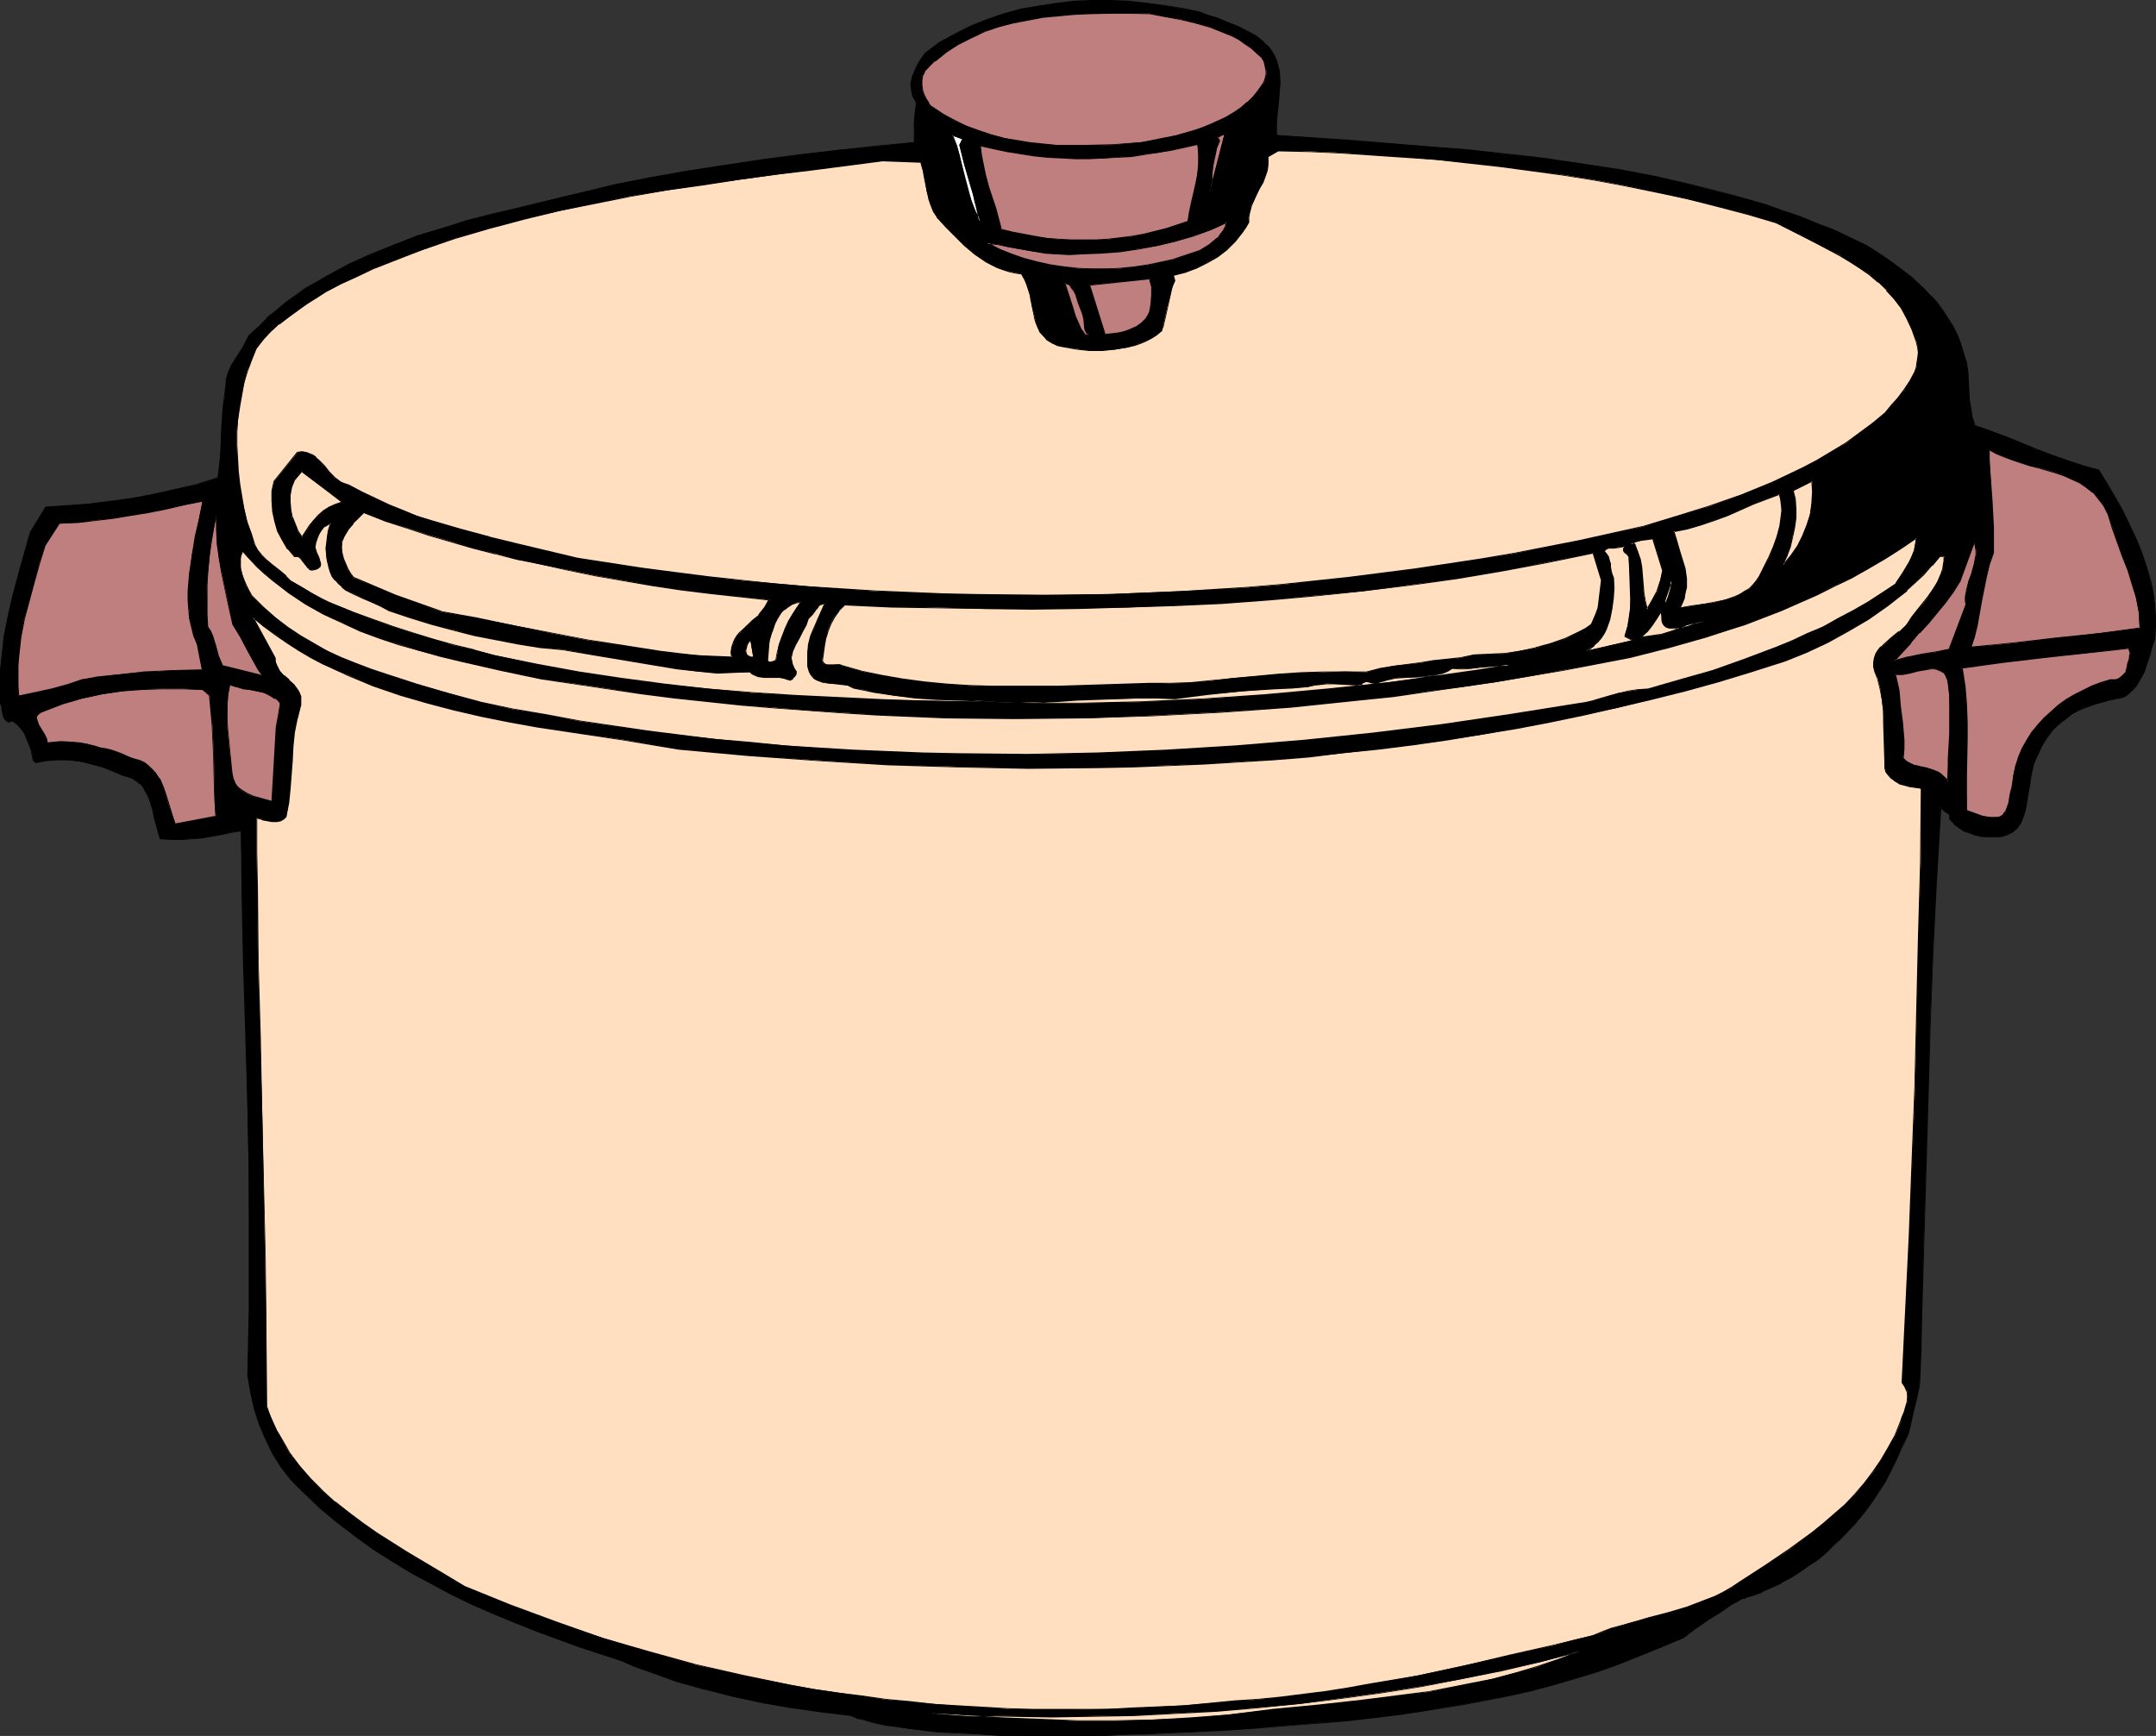 <?xml version="1.0" encoding="UTF-8" standalone="no"?>
<svg
   version="1.0"
   width="129.724mm"
   height="104.449mm"
   id="svg68"
   sodipodi:docname="Pot 23.wmf"
   xmlns:inkscape="http://www.inkscape.org/namespaces/inkscape"
   xmlns:sodipodi="http://sodipodi.sourceforge.net/DTD/sodipodi-0.dtd"
   xmlns="http://www.w3.org/2000/svg"
   xmlns:svg="http://www.w3.org/2000/svg">
  <rect width="100%" height="100%" fill="#333333" stroke="none"/>
  <sodipodi:namedview
     id="namedview68"
     pagecolor="#ffffff"
     bordercolor="#000000"
     borderopacity="0.25"
     inkscape:showpageshadow="2"
     inkscape:pageopacity="0.0"
     inkscape:pagecheckerboard="0"
     inkscape:deskcolor="#d1d1d1"
     inkscape:document-units="mm" />
  <defs
     id="defs1">
    <pattern
       id="WMFhbasepattern"
       patternUnits="userSpaceOnUse"
       width="6"
       height="6"
       x="0"
       y="0" />
  </defs>
  <path
     style="fill:#000000;fill-opacity:1;fill-rule:evenodd;stroke:none"
     d="m 289.102,11.473 0.646,1.131 0.485,1.131 0.323,1.131 0.323,1.293 0.162,2.424 -0.162,2.424 -0.162,2.424 -0.162,1.131 -0.162,1.293 -0.162,2.424 v 2.424 l 17.13,1.293 17.453,1.293 8.726,0.808 8.888,0.97 8.565,0.97 8.565,1.131 8.726,1.454 8.403,1.616 8.403,1.939 8.242,2.101 8.08,2.262 3.878,1.454 3.878,1.293 3.878,1.454 3.878,1.616 3.878,1.778 3.717,1.778 3.394,2.262 3.555,2.424 3.232,2.585 3.07,2.747 1.454,1.454 1.293,1.616 1.293,1.616 1.131,1.778 1.131,1.939 0.97,1.939 0.808,2.101 0.808,2.101 0.485,1.939 0.323,2.101 0.162,4.201 0.162,2.101 0.323,1.939 0.323,2.101 0.646,1.939 3.555,1.131 3.555,1.454 6.949,2.909 3.555,1.293 3.555,1.293 3.555,1.131 3.555,0.97 2.586,4.525 2.586,4.525 2.262,4.686 1.131,2.262 0.97,2.424 0.97,2.424 0.646,2.424 0.646,2.424 0.485,2.424 0.323,2.585 0.162,2.585 v 2.424 l -0.162,2.585 -0.485,1.778 -0.646,1.939 -0.646,1.778 -0.646,1.939 -0.97,1.778 -0.97,1.616 -1.293,1.454 -0.808,0.646 -0.808,0.323 -3.07,0.646 -2.909,0.808 -2.909,0.97 -1.293,0.646 -1.293,0.808 -1.131,0.808 -1.293,0.808 -0.97,0.97 -1.131,1.131 -0.97,1.131 -0.808,1.293 -0.808,1.454 -0.646,1.454 -0.646,1.131 -0.485,1.454 -0.323,1.454 -0.323,1.616 -0.162,1.454 -0.323,1.616 -0.485,3.07 -0.323,1.454 -0.485,1.293 -0.485,1.293 -0.808,0.97 -0.808,0.97 -1.293,0.485 -1.293,0.485 -0.808,0.162 h -0.808 -1.454 l -1.454,-0.162 -1.454,-0.323 -1.293,-0.485 -1.293,-0.485 -1.293,-0.646 -0.97,-0.97 -0.97,-0.97 v -0.646 l -0.162,-0.485 -0.323,-0.323 -0.323,-0.162 -0.323,-0.323 -0.485,-0.162 -0.323,-0.323 -0.162,-0.485 -0.485,8.08 -0.485,8.08 -0.808,16.321 -0.646,16.644 -0.485,16.806 -0.485,16.644 -0.485,16.482 -0.485,16.482 -0.162,8.08 -0.323,7.918 -0.808,3.717 -0.323,1.778 -0.97,3.717 -0.485,1.939 -0.808,1.616 -0.808,1.778 -1.131,2.585 -1.131,2.424 -1.293,2.262 -1.454,2.262 -1.293,2.101 -1.454,1.939 -1.454,1.939 -1.454,1.616 -1.454,1.778 -1.454,1.454 -1.616,1.454 -1.454,1.293 -1.454,1.293 -1.454,1.131 -1.454,1.131 -1.454,0.97 -1.293,0.808 -1.454,0.808 -1.293,0.808 -1.131,0.646 -1.293,0.485 -0.97,0.646 -1.131,0.323 -0.97,0.485 -0.808,0.323 -0.808,0.323 -0.646,0.162 -0.646,0.162 -0.485,0.162 -0.323,0.162 h -0.162 v 0 l -0.646,0.323 -0.808,0.485 -0.97,0.485 -0.97,0.646 -2.262,1.454 -2.262,1.616 -2.101,1.454 -0.97,0.646 -0.808,0.646 -0.646,0.323 -0.646,0.485 -0.323,0.162 v 0.162 l -5.171,2.262 -5.01,1.939 -4.848,1.939 -5.01,1.778 -4.848,1.454 -5.01,1.454 -4.848,1.293 -5.01,1.131 -5.01,0.97 -5.01,0.97 -5.01,0.808 -5.171,0.97 -5.333,0.646 -5.333,0.646 -5.494,0.646 -5.656,0.485 -4.202,0.323 -4.202,0.323 -3.878,0.323 -3.878,0.323 -3.878,0.323 -3.717,0.162 -3.555,0.162 -3.555,0.323 h -3.232 l -3.394,0.162 -3.232,0.162 -3.07,0.162 h -2.909 l -2.909,0.162 -5.656,0.162 h -10.019 l -4.525,-0.162 h -4.202 l -3.878,-0.162 -3.717,-0.323 -3.394,-0.162 -2.909,-0.162 -2.909,-0.323 -2.424,-0.162 -2.262,-0.323 -2.101,-0.323 -1.778,-0.323 -1.616,-0.323 -1.454,-0.323 -1.131,-0.323 -1.131,-0.323 -0.808,-0.162 -0.646,-0.162 -0.646,-0.162 -0.323,-0.323 h -0.323 l -0.162,-0.162 v 0 l -6.787,-0.808 -6.787,-0.97 -6.626,-1.131 -6.626,-1.293 -6.464,-1.778 -6.464,-1.778 -6.302,-2.262 -3.07,-1.131 -3.07,-1.293 -9.696,-3.232 -9.858,-3.555 -4.686,-1.939 -4.848,-1.939 -4.686,-2.101 -4.686,-2.262 -4.686,-2.424 -4.525,-2.424 -4.363,-2.747 -4.363,-2.747 -4.202,-3.07 -4.202,-3.07 -4.04,-3.393 -3.717,-3.555 -1.454,-1.293 -1.131,-1.454 -1.131,-1.293 -1.131,-1.454 -1.939,-3.232 -1.616,-3.232 -1.454,-3.393 -1.131,-3.555 -0.808,-3.717 -0.646,-3.717 0.162,-7.595 0.162,-7.756 v -15.674 l -0.162,-15.674 -0.323,-15.674 -0.323,-15.674 -0.485,-15.513 -0.323,-15.351 -0.162,-7.595 -0.162,-7.433 -2.101,0.323 -2.262,0.485 -4.525,0.808 -2.262,0.162 -2.424,0.323 -2.424,-0.162 -2.424,-0.162 -0.646,-2.101 -0.485,-2.262 -0.485,-2.262 -0.646,-2.262 -0.485,-0.97 -0.485,-0.97 -0.485,-0.808 -0.646,-0.808 -0.808,-0.646 -0.97,-0.646 -0.97,-0.323 -1.293,-0.323 -2.262,-0.97 -2.424,-0.97 -2.424,-0.646 -2.424,-0.485 -2.586,-0.323 -2.586,-0.162 -2.586,0.162 -2.424,0.485 -0.646,-0.485 -0.485,-2.424 -0.485,-1.293 -0.485,-1.131 -0.646,-1.293 -0.646,-1.131 -0.97,-0.97 -0.97,-0.808 -0.485,0.162 -0.323,0.162 -0.323,-0.162 H 1.454 L 1.131,163.531 0.808,162.885 0.646,162.077 0.485,161.269 0.323,160.622 0.162,160.138 0,157.391 v -2.585 l 0.162,-2.585 0.162,-2.585 0.646,-4.848 0.97,-4.848 1.131,-4.848 1.293,-4.686 2.586,-9.372 3.394,-5.656 4.686,-0.323 4.848,-0.485 5.01,-0.485 5.01,-0.808 5.01,-0.808 5.01,-1.131 5.01,-1.131 4.686,-1.454 0.323,-2.585 0.162,-2.747 0.323,-5.171 0.323,-5.171 0.323,-2.585 0.323,-2.585 0.162,-1.778 0.485,-1.616 0.646,-1.293 0.808,-1.454 1.616,-2.585 0.808,-1.454 0.646,-1.454 2.101,-1.939 2.101,-1.939 2.101,-1.778 2.262,-1.778 2.262,-1.616 2.262,-1.616 4.686,-2.909 5.01,-2.585 5.171,-2.262 5.171,-2.262 5.333,-1.939 5.494,-1.778 5.656,-1.616 5.494,-1.454 5.656,-1.454 11.312,-2.747 11.312,-2.585 8.242,-1.616 8.242,-1.454 8.403,-1.293 8.565,-1.293 8.565,-1.131 8.565,-1.131 8.726,-0.808 8.726,-0.97 v -2.101 -2.262 l 0.162,-2.262 0.323,-2.262 -0.485,-0.808 -0.323,-0.646 -0.323,-0.808 v -0.646 l -0.162,-1.454 0.323,-1.454 0.485,-1.616 0.808,-1.293 0.808,-1.454 0.808,-1.131 3.394,-2.424 3.394,-1.939 3.555,-1.778 3.717,-1.616 3.878,-1.293 3.878,-0.97 4.04,-0.808 4.04,-0.485 4.04,-0.485 4.04,-0.162 h 4.202 l 4.04,0.162 4.04,0.323 4.04,0.646 4.04,0.646 3.878,0.808 2.101,0.646 2.101,0.808 2.262,0.808 2.262,0.97 2.101,1.131 2.101,1.131 1.939,1.454 0.808,0.808 z"
     id="path1" />
  <path
     style="fill:#000000;fill-opacity:1;fill-rule:evenodd;stroke:none"
     d="m 289.102,11.473 v 0 l 0.646,1.131 0.323,1.293 0.323,1.131 v -0.162 l 0.323,1.293 0.162,2.424 -0.162,2.424 -0.323,3.555 -0.162,1.293 -0.162,2.424 v 2.585 l 17.291,1.293 17.453,1.293 8.726,0.808 8.888,0.808 8.565,1.131 8.565,1.131 8.726,1.454 8.403,1.616 8.403,1.778 8.242,2.101 h -0.162 l 8.08,2.424 4.04,1.293 3.878,1.454 3.878,1.454 3.878,1.616 3.717,1.616 3.717,1.778 3.555,2.424 3.394,2.424 3.394,2.585 v -0.162 l 3.07,2.909 1.454,1.454 h -0.162 l 1.454,1.454 1.293,1.616 1.131,1.939 0.97,1.778 0.97,1.939 0.808,2.101 0.808,2.101 0.485,2.101 v -0.162 l 0.323,2.101 0.323,6.302 0.323,1.939 0.323,2.101 v 0 l 0.808,1.939 3.394,1.293 3.555,1.454 7.11,2.747 3.555,1.454 3.555,1.293 3.555,1.131 3.555,0.97 -0.162,-0.162 2.747,4.525 2.424,4.525 2.424,4.686 0.97,2.424 0.97,2.424 0.97,2.262 0.808,2.424 v 0 l 0.646,2.424 0.323,2.424 0.485,2.585 v 2.585 2.424 l -0.162,2.585 v 0 l -0.485,1.778 -0.646,1.778 -0.485,1.939 -0.808,1.939 -0.808,1.778 -1.131,1.616 h 0.162 l -1.293,1.454 v -0.162 l -0.808,0.646 -0.808,0.485 v 0 l -3.07,0.485 v 0 l -3.07,0.808 -2.747,1.131 -1.293,0.646 -1.293,0.646 -1.293,0.808 -1.131,0.97 -1.131,0.97 v 0 l -0.97,1.131 v 0 l -0.97,1.131 -0.97,1.293 -0.808,1.293 -0.646,1.454 -0.646,1.293 -0.485,1.454 v 0 l -0.323,1.454 -0.323,1.616 -0.162,1.454 -0.323,1.616 -0.485,3.07 -0.323,1.454 v -0.162 l -0.323,1.454 -0.646,1.131 -0.808,1.131 h 0.162 l -0.97,0.808 v 0 l -1.131,0.646 -1.293,0.323 v 0 l -0.808,0.162 h -2.262 l -1.454,-0.162 -1.454,-0.323 h 0.162 l -1.454,-0.323 -1.293,-0.646 -1.293,-0.646 -0.97,-0.97 v 0.162 l -0.97,-1.131 0.162,0.162 v -0.646 l -0.162,-0.485 -0.323,-0.323 v 0 l -0.323,-0.323 -0.485,-0.323 -0.323,-0.162 v 0 l -0.323,-0.323 v 0 l -0.323,-0.646 -0.646,8.403 -0.485,8.08 -0.646,16.321 -0.646,16.644 -0.646,16.806 -0.808,33.126 -0.646,16.482 -0.162,8.08 -0.162,7.918 -0.97,3.717 -0.323,1.778 -0.97,3.717 v 0 l -0.485,1.778 -0.646,1.778 -0.808,1.778 -1.293,2.424 -1.131,2.585 -1.293,2.262 -1.293,2.262 -1.454,2.101 -1.293,1.939 -1.616,1.778 -1.454,1.778 h 0.162 l -1.454,1.616 -1.454,1.616 -1.616,1.454 -1.454,1.293 v -0.162 l -1.454,1.293 -1.454,1.131 -1.454,1.131 -1.454,0.97 -1.454,0.808 -1.293,0.808 -1.293,0.808 -1.293,0.646 -1.131,0.646 -1.131,0.485 -1.131,0.485 -0.808,0.323 -0.97,0.323 -0.646,0.323 -0.808,0.162 -0.485,0.162 -0.485,0.162 -0.323,0.162 h -0.162 v 0 0 l -0.808,0.323 -0.808,0.485 -0.808,0.646 -1.131,0.646 -2.101,1.293 -2.262,1.616 -2.101,1.454 -0.97,0.646 -0.97,0.646 -0.646,0.485 -0.485,0.323 -0.323,0.323 h -0.162 l -5.01,2.262 -5.01,1.939 -5.01,1.939 -4.848,1.778 -5.01,1.616 -4.848,1.293 -5.01,1.293 h 0.162 l -5.01,1.131 -5.01,1.131 -5.01,0.97 -5.01,0.808 -5.171,0.808 -5.333,0.646 -5.333,0.646 -5.494,0.646 -5.656,0.646 -4.202,0.323 -4.202,0.323 -3.878,0.323 -3.878,0.162 -7.595,0.485 -7.11,0.485 -3.232,0.162 -3.394,0.162 h -3.232 l -3.07,0.162 -2.909,0.162 h -2.909 l -5.656,0.162 h -10.019 l -4.525,-0.162 h -4.202 l -3.878,-0.162 -3.717,-0.162 -3.394,-0.162 -2.909,-0.323 -2.909,-0.323 -2.424,-0.162 -2.262,-0.323 -2.101,-0.323 -1.778,-0.323 -1.616,-0.323 -1.454,-0.323 -1.131,-0.162 v 0 l -0.97,-0.323 h -0.162 l -0.808,-0.162 0.808,0.323 v 0 l 0.97,0.323 h 0.162 l 1.131,0.323 1.454,0.323 1.616,0.323 1.778,0.162 2.101,0.323 2.262,0.323 2.424,0.323 2.909,0.323 2.909,0.162 3.394,0.162 3.717,0.162 3.878,0.323 h 4.202 4.525 10.019 5.656 l 2.909,-0.162 2.909,-0.162 h 3.07 l 3.232,-0.162 3.394,-0.162 3.232,-0.162 7.11,-0.323 7.595,-0.485 3.878,-0.323 3.878,-0.323 4.202,-0.323 4.202,-0.323 5.656,-0.485 5.494,-0.646 5.333,-0.646 5.333,-0.808 5.171,-0.808 5.01,-0.808 5.01,-0.97 5.01,-0.97 5.01,-1.131 v 0 l 4.848,-1.293 5.01,-1.454 4.848,-1.454 5.01,-1.778 4.848,-1.939 5.171,-2.101 5.01,-2.101 0.162,-0.162 0.323,-0.162 0.485,-0.485 0.646,-0.485 0.808,-0.646 0.97,-0.646 2.101,-1.454 2.424,-1.454 2.101,-1.454 0.97,-0.646 0.97,-0.485 0.808,-0.485 0.646,-0.323 v 0 0 h 0.323 l 0.323,-0.162 0.323,-0.162 0.646,-0.162 0.646,-0.162 0.808,-0.323 0.97,-0.323 0.808,-0.485 1.131,-0.485 1.131,-0.485 1.131,-0.485 1.293,-0.808 1.293,-0.646 1.293,-0.808 1.454,-0.97 1.293,-0.97 1.616,-0.97 1.454,-1.131 1.454,-1.293 v 0 l 1.454,-1.454 1.454,-1.293 1.454,-1.616 1.616,-1.616 v 0 l 1.454,-1.778 1.454,-1.778 1.454,-2.101 1.293,-1.939 1.454,-2.262 1.131,-2.262 1.293,-2.585 1.131,-2.585 0.808,-1.616 0.808,-1.778 0.485,-1.939 v 0 l 0.808,-3.717 0.485,-1.778 0.808,-3.717 0.323,-7.918 0.162,-8.08 0.485,-16.482 0.97,-33.126 0.485,-16.806 0.646,-16.644 0.808,-16.321 0.485,-8.08 0.485,-8.08 -0.323,0.162 0.323,0.323 0.323,0.323 0.323,0.323 0.485,0.323 0.323,0.162 v 0 l 0.323,0.323 v 0 0.485 -0.162 0.646 l 0.97,0.97 v 0.162 l 1.131,0.808 1.131,0.808 1.454,0.485 1.293,0.485 v 0 l 1.454,0.323 h 1.454 2.262 0.808 v 0 l 1.454,-0.485 1.131,-0.646 0.97,-0.808 0.808,-1.131 0.485,-1.131 0.485,-1.454 v 0 l 0.323,-1.454 0.485,-3.07 0.323,-1.616 0.162,-1.454 0.323,-1.616 0.323,-1.454 v 0 l 0.485,-1.293 0.646,-1.293 0.646,-1.454 0.808,-1.454 0.808,-1.131 0.97,-1.293 v 0 l 0.97,-0.97 v 0 l 1.131,-0.97 1.131,-0.808 1.131,-0.97 1.293,-0.646 1.454,-0.646 2.747,-0.97 2.909,-0.808 v 0 l 3.232,-0.646 0.808,-0.485 0.808,-0.646 1.293,-1.293 v 0 l 0.97,-1.616 0.97,-1.778 0.646,-1.939 0.646,-1.939 0.485,-1.939 0.646,-1.778 0.162,-2.585 v -2.424 l -0.162,-2.585 -0.323,-2.585 -0.485,-2.424 -0.646,-2.424 v 0 l -0.808,-2.424 -0.808,-2.424 -0.97,-2.424 -1.131,-2.424 -2.262,-4.686 -2.586,-4.525 -2.747,-4.525 -3.555,-0.97 -3.394,-1.131 -3.717,-1.293 -3.394,-1.293 -7.11,-2.909 -3.555,-1.293 -3.555,-1.293 0.162,0.162 -0.646,-1.939 v 0 l -0.323,-2.101 -0.323,-1.939 -0.323,-6.302 -0.323,-2.101 v 0 l -0.646,-1.939 -0.646,-2.262 -0.808,-2.101 -0.97,-1.939 -1.131,-1.778 -1.131,-1.778 -1.293,-1.778 -1.293,-1.454 h -0.162 l -1.293,-1.454 -3.07,-2.909 v 0 l -3.394,-2.585 -3.394,-2.424 -3.555,-2.262 -3.717,-1.778 -3.717,-1.778 -3.878,-1.454 -3.878,-1.616 -3.878,-1.293 -4.04,-1.454 -8.08,-2.262 v 0 l -8.242,-2.101 -8.403,-1.939 -8.403,-1.616 -8.726,-1.293 -8.565,-1.293 -8.565,-0.97 -8.888,-0.97 -8.726,-0.646 -17.453,-1.454 -17.13,-1.131 h 0.162 v -2.424 l 0.162,-2.424 0.162,-1.293 0.323,-3.555 0.162,-2.424 -0.162,-2.424 -0.323,-1.293 v 0 l -0.323,-1.131 -0.485,-1.131 -0.646,-1.131 z"
     id="path2" />
  <path
     style="fill:#000000;fill-opacity:1;fill-rule:evenodd;stroke:none"
     d="m 195.697,390.891 v 0 l -0.646,-0.323 -0.485,-0.162 -0.485,-0.162 -0.323,-0.162 v 0.162 -0.323 h -0.162 l -6.787,-0.808 -6.787,-0.97 -6.626,-1.131 -6.626,-1.293 -6.464,-1.616 v 0 l -6.464,-1.939 -6.141,-2.101 -3.232,-1.293 -3.07,-1.293 -9.696,-3.232 -9.696,-3.555 -4.848,-1.939 -4.848,-1.939 -4.686,-2.101 -4.686,-2.262 -4.525,-2.262 -4.686,-2.585 -4.363,-2.747 -4.363,-2.747 -4.202,-3.07 -4.04,-3.07 -4.04,-3.393 v 0.162 l -3.878,-3.555 -1.293,-1.454 -1.293,-1.293 h 0.162 l -1.293,-1.454 -0.97,-1.454 -2.101,-3.07 -1.454,-3.232 -1.454,-3.393 -1.131,-3.555 v 0 l -0.808,-3.717 -0.646,-3.717 0.323,-15.351 v -15.674 l -0.162,-15.674 -0.323,-15.674 -0.808,-31.187 -0.323,-15.351 -0.323,-15.19 -2.262,0.485 -2.262,0.323 -4.525,0.808 -2.262,0.323 -2.424,0.162 -2.424,-0.162 -2.424,-0.162 0.162,0.162 -0.646,-2.101 v 0 l -0.485,-2.262 -0.485,-2.262 v -0.162 l -0.808,-2.101 -0.323,-0.97 -0.485,-0.97 -0.646,-0.97 -0.646,-0.808 -0.808,-0.646 -0.97,-0.485 -0.97,-0.485 v 0 l -1.293,-0.162 v 0 l -2.101,-1.131 -2.424,-0.808 -2.424,-0.808 h -0.162 l -2.424,-0.485 -2.586,-0.323 -2.586,-0.162 -2.586,0.162 -2.424,0.485 v 0.162 l -0.646,-0.646 v 0.162 L 7.11,170.479 v -0.162 l -0.323,-1.131 -0.485,-1.293 -0.646,-1.131 -0.808,-1.131 -0.808,-0.97 -1.131,-0.97 -0.485,0.323 v 0 H 2.101 1.778 v 0 l -0.323,-0.162 h 0.162 l -0.485,-0.485 -0.162,-0.646 v 0.162 l -0.162,-0.808 -0.323,-1.454 -0.162,-0.646 v 0.162 l -0.162,-2.747 v -2.585 l 0.162,-2.585 0.162,-2.585 0.646,-4.848 0.97,-4.848 1.131,-4.848 v 0 l 1.293,-4.686 2.586,-9.372 3.394,-5.494 h -0.162 l 4.686,-0.323 4.848,-0.485 5.01,-0.485 5.01,-0.808 5.01,-0.808 5.01,-1.131 5.01,-1.293 v 0 l 4.848,-1.454 0.323,-2.585 0.162,-2.747 0.323,-5.171 0.323,-5.171 0.162,-2.585 0.485,-2.585 0.162,-1.778 v 0 l 0.485,-1.454 0.646,-1.454 0.808,-1.293 1.616,-2.747 0.808,-1.293 0.646,-1.454 v 0 l 1.939,-2.101 2.101,-1.778 v 0 l 2.262,-1.939 2.101,-1.616 2.262,-1.778 2.262,-1.454 4.848,-2.909 4.848,-2.585 5.171,-2.424 5.333,-2.101 5.333,-1.939 5.333,-1.778 5.656,-1.616 5.656,-1.454 h -0.162 l 5.656,-1.454 11.312,-2.747 11.312,-2.585 8.242,-1.616 8.242,-1.454 8.403,-1.293 8.565,-1.293 8.565,-1.131 8.565,-1.131 8.726,-0.97 8.888,-0.808 -0.162,-2.262 0.162,-2.262 0.162,-2.262 0.323,-2.262 -0.485,-0.808 -0.323,-0.808 -0.323,-0.646 v 0 l -0.162,-0.646 v -1.454 l 0.323,-1.454 v 0 l 0.485,-1.454 0.646,-1.454 0.97,-1.293 0.808,-1.293 h -0.162 l 3.394,-2.262 3.394,-2.101 3.717,-1.616 3.555,-1.616 3.878,-1.293 3.878,-0.97 v 0 l 4.04,-0.808 4.04,-0.485 4.04,-0.485 4.04,-0.162 h 4.202 l 4.04,0.162 4.04,0.323 4.04,0.485 4.04,0.646 3.878,0.97 v 0 l 2.101,0.646 2.101,0.808 2.262,0.808 2.101,0.97 2.262,0.97 2.101,1.293 1.778,1.454 v 0 l 0.97,0.808 0.808,0.808 h 0.162 l -0.808,-0.97 -0.97,-0.808 V 9.534 l -1.778,-1.454 -2.101,-1.131 -2.262,-1.131 -2.101,-0.808 -2.262,-0.97 -2.262,-0.646 -1.939,-0.808 h -0.162 l -3.878,-0.808 -4.04,-0.646 -4.04,-0.485 -4.04,-0.485 L 252.581,0 h -4.202 l -4.04,0.162 -4.04,0.485 -4.04,0.646 -4.04,0.646 v 0 l -4.04,1.131 -3.717,1.293 -3.717,1.454 -3.555,1.778 -3.555,1.939 -3.232,2.424 -0.97,1.293 -0.808,1.293 -0.646,1.454 -0.646,1.454 v 0.162 l -0.323,1.454 0.162,1.454 0.162,0.646 v 0.162 l 0.162,0.646 0.485,0.808 0.323,0.646 v 0 l -0.323,2.262 -0.162,2.262 v 2.262 2.101 h 0.162 l -8.726,0.808 -8.726,0.97 -8.565,0.97 -8.565,1.131 -8.565,1.293 -8.403,1.293 -8.242,1.454 -8.242,1.616 -11.312,2.747 -11.312,2.747 -5.656,1.293 v 0 l -5.656,1.454 -5.494,1.778 -5.494,1.616 -5.333,2.101 -5.333,2.101 -5.01,2.262 -5.01,2.747 -4.848,2.747 -2.262,1.616 -2.262,1.616 -2.101,1.778 -2.262,1.778 v 0.162 l -1.939,1.939 -2.101,1.939 -0.808,1.454 -0.646,1.293 -1.778,2.747 -0.808,1.293 -0.646,1.454 -0.485,1.616 -0.162,1.778 -0.323,2.585 -0.323,2.585 -0.323,5.171 -0.162,5.171 -0.323,2.747 -0.323,2.585 v -0.162 l -4.686,1.454 h 0.162 l -5.01,1.131 -5.01,1.131 -5.01,0.97 -5.01,0.646 -5.01,0.646 -4.848,0.323 -4.686,0.323 -3.555,5.817 -2.586,9.211 -1.293,4.848 v 0 L 1.778,139.939 0.808,144.786 0.323,149.634 0,152.22 v 2.585 2.585 2.747 l 0.323,0.485 v 0 0.646 l 0.162,0.808 0.162,0.808 v 0 l 0.323,0.646 0.485,0.485 0.162,0.162 0.485,0.162 0.323,-0.162 0.485,-0.162 H 2.747 l 1.131,0.808 v 0 l 0.808,0.97 0.808,0.97 0.485,1.293 0.485,1.131 0.485,1.293 v 0 l 0.485,2.424 0.646,0.646 2.586,-0.485 2.586,-0.162 h 2.586 l 2.586,0.323 2.424,0.646 v 0 l 2.424,0.646 2.424,0.97 2.262,0.97 1.293,0.323 h -0.162 l 0.97,0.323 0.97,0.646 0.808,0.646 v -0.162 l 0.646,0.808 0.485,0.97 0.485,0.808 0.485,1.131 0.646,2.101 v 0 l 0.485,2.262 0.646,2.262 v 0 l 0.646,2.262 2.424,0.162 h 2.424 l 2.424,-0.162 2.262,-0.162 4.525,-0.808 2.262,-0.485 2.101,-0.323 v -0.162 l 0.162,15.028 0.323,15.351 0.97,31.187 0.323,15.674 v 15.674 15.674 l -0.323,15.351 0.646,3.717 0.808,3.717 v 0 l 1.131,3.555 1.454,3.393 1.616,3.393 1.939,3.07 1.131,1.454 1.131,1.454 v 0 l 1.293,1.293 1.293,1.293 3.878,3.717 v 0 l 4.04,3.393 4.04,3.07 4.202,3.07 4.363,2.747 4.525,2.747 4.525,2.424 4.525,2.424 4.686,2.262 4.848,2.101 4.686,1.939 4.848,1.939 9.696,3.555 9.858,3.232 2.909,1.293 3.232,1.131 6.302,2.262 6.302,1.778 h 0.162 l 6.464,1.616 6.626,1.454 6.626,1.131 6.787,0.97 6.787,0.808 v 0 0 l 0.162,0.162 h 0.323 v 0 l 0.323,0.162 0.485,0.323 0.808,0.162 v 0 l 0.808,0.162 z"
     id="path3" />
  <path
     style="fill:#bf7f7f;fill-opacity:1;fill-rule:evenodd;stroke:none"
     d="m 287.001,13.251 0.323,0.646 0.323,0.646 0.162,0.808 0.162,0.808 v 0.808 l -0.162,0.646 -0.162,0.808 -0.323,0.646 -1.131,1.454 -1.293,1.454 -1.293,1.293 -1.454,1.293 -1.616,0.97 -1.616,0.97 -1.616,0.97 -1.778,0.808 -1.939,0.646 -1.939,0.646 -3.878,1.131 -4.202,0.97 -3.878,0.646 -6.626,0.646 -6.464,0.162 h -3.232 l -3.07,-0.162 -3.07,-0.162 -3.07,-0.323 -2.909,-0.485 -3.07,-0.646 -2.747,-0.646 -2.909,-0.97 -2.747,-1.131 -2.747,-1.131 -2.586,-1.616 -2.586,-1.616 -0.646,-0.808 -0.646,-0.808 -0.485,-0.97 -0.323,-1.131 -0.162,-1.131 v -1.131 l 0.162,-0.97 0.485,-0.97 1.131,-1.293 1.131,-1.131 2.747,-2.101 2.747,-1.778 2.909,-1.454 3.07,-1.454 3.232,-0.97 3.232,-0.97 3.394,-0.646 3.394,-0.646 3.555,-0.323 3.394,-0.323 3.555,-0.162 h 6.949 6.787 l 3.394,0.646 3.555,0.646 3.394,0.808 3.555,0.97 3.232,1.293 1.616,0.646 1.454,0.97 1.454,0.808 1.454,0.97 1.131,1.293 z"
     id="path4" />
  <path
     style="fill:#000000;fill-opacity:1;fill-rule:evenodd;stroke:none"
     d="m 287.001,13.251 h -0.162 l 0.485,0.646 0.162,0.646 v 0 l 0.162,0.808 0.162,0.808 v 0.808 l -0.162,0.646 v 0 l -0.162,0.646 -0.323,0.646 -1.131,1.616 -1.131,1.454 v 0 l -1.293,1.293 v -0.162 l -1.454,1.293 -1.616,1.131 -1.616,0.97 -1.778,0.808 -1.778,0.808 -1.939,0.808 -1.778,0.646 -4.04,1.131 h 0.162 l -4.202,0.808 -3.878,0.808 -6.626,0.485 -6.464,0.162 h -3.232 -3.07 l -3.07,-0.323 -3.07,-0.323 -2.909,-0.485 -3.07,-0.485 h 0.162 l -2.909,-0.808 -2.909,-0.97 -2.747,-0.97 -2.586,-1.293 -2.747,-1.454 -2.586,-1.778 v 0.162 l -0.646,-0.808 h 0.162 l -0.646,-0.97 -0.485,-0.97 -0.323,-0.97 v 0 l -0.162,-1.131 v -1.131 l 0.162,-0.97 v 0 l 0.485,-0.97 h -0.162 l 1.131,-1.131 1.293,-1.293 v 0.162 l 2.586,-2.101 2.747,-1.778 2.909,-1.454 3.07,-1.454 3.232,-1.131 3.232,-0.808 v 0 l 3.394,-0.646 3.394,-0.646 3.555,-0.323 3.394,-0.323 3.555,-0.162 6.949,-0.162 6.787,0.162 3.394,0.646 3.555,0.646 3.394,0.808 v 0 l 3.394,0.97 3.232,1.293 1.616,0.646 1.616,0.808 1.293,0.97 1.454,0.97 v 0 l 1.293,1.131 1.293,1.131 h 0.162 l -1.293,-1.293 -1.293,-1.131 v 0 l -1.454,-1.131 -1.293,-0.808 -1.616,-0.808 -1.616,-0.808 -3.232,-1.131 -3.394,-1.131 h -0.162 L 268.417,4.363 264.862,3.555 261.469,3.07 254.681,2.909 h -6.949 l -3.555,0.162 -3.394,0.323 -3.555,0.323 -3.394,0.646 -3.394,0.646 v 0 l -3.394,0.97 -3.07,1.131 -3.07,1.293 -3.07,1.454 -2.747,1.939 -2.586,1.939 v 0.162 l -1.131,1.131 -1.293,1.131 -0.323,1.131 -0.323,0.97 v 1.131 l 0.323,1.131 v 0.162 l 0.323,0.97 0.323,0.97 0.646,0.97 v 0 l 0.808,0.808 2.586,1.616 2.586,1.454 2.586,1.293 2.747,1.131 2.909,0.808 2.909,0.808 v 0 l 3.07,0.646 2.909,0.485 3.07,0.323 3.07,0.162 3.07,0.162 h 3.232 l 6.464,-0.323 6.626,-0.485 3.878,-0.646 4.202,-0.97 v 0 l 3.878,-1.131 1.939,-0.646 1.939,-0.646 1.778,-0.808 1.778,-0.97 1.616,-0.97 1.616,-1.131 1.293,-1.131 v 0 l 1.454,-1.293 v 0 l 1.293,-1.454 0.97,-1.616 0.323,-0.646 0.323,-0.646 v -0.162 -0.646 -0.808 -0.808 l -0.162,-0.808 v 0 l -0.323,-0.808 -0.323,-0.485 z"
     id="path5" />
  <path
     style="fill:#ffffff;fill-opacity:1;fill-rule:evenodd;stroke:none"
     d="m 218.16,32.965 1.131,4.525 1.293,4.363 0.646,2.262 0.646,2.101 0.97,4.201 -1.131,-2.424 -0.808,-2.424 -0.808,-2.424 -0.646,-2.424 -1.131,-5.009 -0.808,-2.585 -0.97,-2.424 2.424,0.97 z"
     id="path6" />
  <path
     style="fill:#000000;fill-opacity:1;fill-rule:evenodd;stroke:none"
     d="m 218.16,32.965 1.131,4.525 v 0 l 1.293,4.525 0.646,2.101 0.485,2.262 v -0.162 l 0.97,4.201 0.323,-0.162 -1.131,-2.262 -0.97,-2.424 -0.646,-2.424 v 0 l -0.646,-2.424 -1.293,-5.009 v -0.162 l -0.646,-2.424 -0.97,-2.424 -0.162,0.162 2.262,0.808 v -0.162 l -0.646,1.454 h 0.162 l 0.808,-1.454 -2.747,-0.97 1.131,2.747 0.646,2.424 v 0 l 1.131,5.009 0.646,2.424 v 0.162 l 0.808,2.424 0.808,2.424 1.778,3.232 -1.293,-5.171 v 0 l -0.646,-2.262 -0.646,-2.101 -1.293,-4.363 v 0 l -1.131,-4.525 v 0 z"
     id="path7" />
  <path
     style="fill:#bf7f7f;fill-opacity:1;fill-rule:evenodd;stroke:none"
     d="m 272.296,32.803 0.323,2.262 v 2.101 l -0.323,2.262 -0.323,2.424 -0.485,2.101 -0.485,2.101 -0.485,2.262 -0.323,2.101 -2.424,0.808 -2.586,0.808 -2.586,0.646 -2.586,0.646 -2.747,0.485 -2.586,0.323 -2.747,0.323 -2.747,0.162 h -5.494 l -2.909,-0.162 -2.586,-0.323 -2.747,-0.323 -2.586,-0.485 -2.586,-0.485 -2.586,-0.646 -1.293,-4.848 -1.616,-4.848 -0.485,-2.262 -0.646,-2.424 -0.485,-2.424 -0.162,-2.262 2.909,0.646 3.07,0.646 3.07,0.485 3.07,0.485 3.07,0.323 3.232,0.162 3.07,0.162 h 3.232 3.232 l 3.07,-0.323 3.232,-0.162 3.07,-0.485 3.07,-0.323 3.07,-0.646 2.909,-0.646 z"
     id="path8" />
  <path
     style="fill:#000000;fill-opacity:1;fill-rule:evenodd;stroke:none"
     d="m 272.296,32.965 v -0.162 l 0.162,2.262 v 2.101 l -0.162,2.262 -0.485,2.424 -0.485,2.101 -0.485,2.101 -0.485,2.262 -0.323,2.101 v -0.162 l -2.424,0.808 -2.424,0.808 -2.586,0.646 v 0 l -2.586,0.646 -2.747,0.485 -2.586,0.323 -2.747,0.323 -2.747,0.162 h -5.494 l -2.909,-0.162 -2.586,-0.162 -2.747,-0.485 -2.586,-0.485 -2.586,-0.485 -2.586,-0.646 0.162,0.162 -1.293,-4.848 -1.616,-4.848 -0.646,-2.424 v 0.162 l -0.485,-2.424 -0.485,-2.424 -0.323,-2.262 v 0.162 l 2.909,0.646 3.07,0.646 3.07,0.485 3.07,0.485 3.07,0.323 3.232,0.162 3.07,0.162 h 3.232 l 3.232,-0.162 3.07,-0.162 3.232,-0.162 3.07,-0.485 3.07,-0.485 3.07,-0.485 2.909,-0.646 2.909,-0.646 0.162,-0.323 -3.07,0.646 -2.909,0.646 -3.07,0.646 -3.07,0.485 -3.07,0.323 -3.232,0.323 -3.07,0.162 h -3.232 -3.232 l -3.07,-0.162 -3.232,-0.162 -3.07,-0.323 -3.07,-0.485 -3.07,-0.485 -3.07,-0.646 -3.07,-0.646 0.162,2.424 0.485,2.424 0.646,2.424 v 0 l 0.646,2.424 1.454,4.848 1.454,4.686 2.586,0.808 2.586,0.485 2.586,0.485 2.747,0.323 2.586,0.162 2.909,0.323 h 5.494 l 2.747,-0.323 2.747,-0.162 2.586,-0.485 2.747,-0.323 2.586,-0.646 h 0.162 l 2.424,-0.646 2.586,-0.808 2.586,-0.97 0.323,-2.101 0.485,-2.262 0.485,-2.101 0.485,-2.101 0.323,-2.424 0.323,-2.262 V 35.065 l -0.323,-2.424 z"
     id="path9" />
  <path
     style="fill:#bf7f7f;fill-opacity:1;fill-rule:evenodd;stroke:none"
     d="m 275.043,44.115 0.323,-1.454 0.162,-1.454 0.162,-1.454 0.162,-1.616 0.162,-1.616 0.323,-1.454 0.323,-1.616 0.646,-1.454 -0.485,-0.808 0.808,-0.323 0.485,-0.162 0.323,-0.162 z"
     id="path10" />
  <path
     style="fill:#000000;fill-opacity:1;fill-rule:evenodd;stroke:none"
     d="m 274.881,44.115 h 0.323 l 0.162,-1.454 0.323,-1.454 v -1.454 l 0.162,-1.616 0.323,-1.616 0.323,-1.454 0.323,-1.616 v 0.162 l 0.646,-1.616 -0.485,-0.808 v 0.162 l 1.131,-0.646 v 0 h 0.323 v -0.162 l -3.555,13.574 h 0.323 l 3.394,-13.574 h -0.646 l -1.131,0.646 0.323,0.97 v -0.162 l -0.646,1.454 -0.323,1.616 -0.323,1.454 -0.162,1.616 -0.162,1.616 -0.162,1.454 -0.162,1.454 -0.323,1.454 h 0.323 z"
     id="path11" />
  <path
     style="fill:#ffdfbf;fill-opacity:1;fill-rule:evenodd;stroke:none"
     d="m 209.433,36.843 0.485,1.616 0.323,1.778 0.485,3.232 0.485,1.454 0.485,1.616 0.646,1.454 0.808,1.616 1.939,2.101 2.101,2.101 2.101,2.101 2.424,1.939 2.424,1.616 1.293,0.808 1.293,0.646 1.454,0.485 1.293,0.323 1.454,0.323 1.454,0.323 0.646,0.97 0.485,1.131 0.646,2.585 0.323,1.131 0.162,1.454 0.646,2.424 0.323,1.293 0.323,1.131 0.646,0.97 0.646,0.97 0.97,0.808 0.97,0.808 1.293,0.485 1.616,0.323 2.747,0.485 2.909,0.323 h 2.909 l 2.909,-0.162 2.909,-0.485 1.293,-0.485 1.454,-0.485 1.293,-0.485 1.293,-0.646 1.131,-0.808 1.293,-0.808 0.323,-1.454 0.323,-1.293 0.646,-2.909 0.646,-2.909 0.485,-1.454 0.485,-1.454 -0.323,-1.131 2.747,-0.808 2.586,-0.97 2.424,-1.293 2.262,-1.293 2.101,-1.616 1.939,-1.778 1.778,-2.101 0.646,-1.131 0.646,-1.293 v -0.97 l 0.162,-0.97 0.485,-1.939 0.808,-1.616 0.97,-1.778 0.808,-1.778 0.646,-1.778 0.323,-0.808 0.162,-1.131 0.162,-0.97 -0.162,-0.97 2.262,-1.454 7.272,0.162 7.11,0.323 7.272,0.485 7.11,0.485 7.272,0.646 7.11,0.646 7.272,0.808 7.272,0.97 7.11,0.97 7.11,1.131 6.949,1.293 7.11,1.454 6.949,1.616 6.949,1.616 6.787,1.778 6.787,2.101 4.686,2.424 4.848,2.424 4.848,2.424 2.262,1.454 2.262,1.454 2.262,1.454 1.939,1.778 1.939,1.778 1.778,1.939 1.616,2.262 1.293,2.262 1.131,2.585 0.97,2.747 0.323,1.293 v 1.131 1.293 l -0.162,0.97 -0.162,1.131 -0.485,1.131 -0.97,1.939 -1.293,2.101 -1.454,1.778 -1.454,1.778 -1.454,1.616 -2.909,2.424 -2.909,2.262 -3.07,2.262 -3.232,1.939 -3.394,1.939 -3.232,1.778 -3.555,1.616 -3.394,1.616 -3.555,1.454 -3.555,1.454 -7.272,2.585 -7.434,2.262 -7.434,2.262 -7.272,1.616 -7.272,1.616 -7.434,1.454 -7.434,1.454 -7.595,1.293 -15.029,2.262 -7.595,0.97 -7.595,0.97 -7.595,0.808 -7.595,0.808 -7.757,0.646 -7.757,0.485 -7.595,0.323 -15.514,0.646 -15.352,0.323 -15.514,-0.162 -7.595,-0.162 -7.757,-0.323 -7.595,-0.323 -7.595,-0.485 -7.757,-0.646 -7.434,-0.646 -7.595,-0.646 -7.434,-0.808 -7.595,-0.97 -7.434,-0.97 -14.706,-2.262 -13.574,-3.232 -6.626,-1.616 -6.626,-1.778 -6.464,-1.939 -3.232,-1.131 -3.232,-1.131 -3.07,-1.293 -3.07,-1.454 -3.07,-1.454 -3.07,-1.616 -0.97,-0.323 -0.808,-0.323 -0.646,-0.485 -0.808,-0.485 -1.293,-1.454 -1.131,-1.293 -1.131,-1.293 -0.646,-0.646 -0.808,-0.485 -0.646,-0.323 -0.97,-0.323 -0.808,-0.162 -0.97,0.162 -5.333,6.464 -0.485,2.262 v 2.262 l 0.162,2.424 0.485,2.262 0.646,2.262 1.131,2.101 1.131,1.939 1.616,1.616 h 0.323 0.485 l 0.323,0.323 0.323,0.162 0.485,0.808 0.485,0.646 0.646,0.808 0.323,0.162 0.323,0.162 h 0.323 0.485 l 0.646,-0.323 0.485,-0.485 0.162,-0.485 v -0.485 l -0.323,-1.131 -0.646,-1.131 -0.162,-0.485 -0.162,-0.646 0.162,-0.97 0.323,-0.97 0.323,-0.808 0.485,-0.646 0.323,-0.646 0.646,-0.646 0.646,-0.485 0.808,-0.323 -0.323,0.97 -0.323,1.131 -0.323,1.131 v 1.293 l -0.162,1.293 v 1.454 l 0.162,1.293 0.485,1.454 0.323,1.131 0.485,0.97 0.646,0.97 0.646,0.646 0.808,0.808 0.97,0.646 1.939,0.97 1.939,0.97 2.101,0.97 1.939,0.808 1.939,0.97 4.686,1.616 4.848,1.454 4.686,1.293 5.01,1.293 5.01,0.97 5.01,0.97 5.01,0.808 5.171,0.485 8.565,1.454 8.726,1.454 8.726,1.454 4.525,0.646 4.525,0.323 7.434,-0.162 0.485,0.323 0.485,0.323 1.131,0.323 1.131,0.162 h 1.293 l 2.424,0.162 1.293,0.162 0.97,0.323 0.485,-0.323 0.485,-0.485 0.323,-0.485 0.162,-0.646 -0.646,-0.808 -0.323,-0.646 -0.162,-0.808 -0.162,-0.808 0.323,-1.454 0.646,-1.616 0.808,-1.454 0.808,-1.454 0.808,-1.454 0.646,-1.616 0.323,-0.323 0.485,-0.485 0.808,-1.293 0.485,-0.485 0.323,-0.485 0.646,-0.162 0.646,-0.162 -1.778,3.717 -0.646,1.939 -0.808,1.778 -0.485,1.939 -0.323,2.101 v 1.939 l 0.162,0.97 0.323,0.97 0.323,0.646 0.485,0.646 0.485,0.485 0.485,0.323 1.293,0.485 1.454,0.323 h 1.454 l 1.454,0.162 1.454,0.323 0.646,0.162 0.646,0.323 2.262,0.485 2.262,0.485 4.525,0.808 4.848,0.485 4.848,0.323 4.686,0.162 4.686,0.162 4.525,0.323 4.202,0.162 -20.038,-0.485 -10.019,-0.162 -10.019,-0.485 -10.181,-0.485 -9.858,-0.646 -10.019,-0.97 -9.858,-0.97 -9.696,-1.293 -9.696,-1.454 -9.696,-1.778 -9.534,-2.101 -4.686,-1.131 -4.686,-1.131 -4.686,-1.454 -4.525,-1.293 -4.525,-1.454 -4.525,-1.616 -4.525,-1.778 -4.363,-1.778 -1.454,-0.485 -1.293,-0.646 -2.424,-1.454 -2.424,-1.454 -2.262,-1.293 -0.97,-0.97 -1.131,-0.97 -2.262,-1.778 -1.131,-0.97 -1.131,-1.131 -0.808,-1.131 -0.808,-1.293 -0.808,-2.585 -0.808,-2.585 -0.646,-2.747 -0.646,-2.909 -0.485,-2.909 -0.323,-2.909 -0.162,-2.909 -0.162,-2.909 v -3.07 l 0.323,-2.747 0.323,-3.07 0.485,-2.747 0.646,-2.747 0.646,-2.747 0.97,-2.424 1.131,-2.585 1.454,-1.939 1.778,-1.778 1.939,-1.778 1.939,-1.616 4.363,-2.909 2.101,-1.454 2.101,-1.454 3.555,-1.778 3.555,-1.616 3.717,-1.778 3.555,-1.454 7.595,-2.747 7.595,-2.747 7.757,-2.262 7.918,-2.101 7.918,-1.778 8.08,-1.778 8.08,-1.616 8.242,-1.293 8.242,-1.293 8.242,-1.131 8.242,-1.131 8.242,-1.131 16.16,-2.101 z"
     id="path12" />
  <path
     style="fill:#000000;fill-opacity:1;fill-rule:evenodd;stroke:none"
     d="m 209.433,37.005 -0.162,-0.162 0.485,1.778 v -0.162 l 0.323,1.778 0.646,3.232 0.323,1.454 v 0.162 l 0.485,1.454 0.646,1.616 0.97,1.454 1.939,2.101 2.101,2.101 2.101,2.101 v 0 l 2.262,1.939 2.586,1.778 1.293,0.646 1.293,0.646 1.293,0.485 1.454,0.485 v 0 l 1.454,0.323 1.454,0.162 h -0.162 l 0.646,1.131 0.485,1.131 0.808,2.424 v 0 l 0.162,1.131 0.323,1.454 0.485,2.424 v 0.162 l 0.323,1.131 0.485,1.131 0.485,1.131 0.808,0.808 0.808,0.97 v 0 l 1.131,0.646 1.293,0.646 v 0 l 1.616,0.323 2.747,0.485 2.909,0.323 h 2.909 l 2.909,-0.323 2.909,-0.485 v 0 l 1.454,-0.323 1.454,-0.485 1.131,-0.485 1.293,-0.646 1.293,-0.808 1.131,-0.97 0.485,-1.293 v -0.162 l 0.323,-1.293 0.646,-2.909 0.646,-2.909 v 0 l 0.323,-1.454 0.646,-1.454 -0.323,-1.131 v 0 l 2.586,-0.646 2.586,-0.97 2.586,-1.293 2.262,-1.293 2.101,-1.616 v 0 l 1.939,-1.939 v 0 l 1.616,-2.101 0.808,-1.131 0.646,-1.131 v -1.131 l 0.162,-0.97 v 0 l 0.485,-1.778 0.808,-1.778 0.808,-1.778 0.97,-1.616 0.646,-1.778 0.323,-0.97 v 0 l 0.162,-1.131 v -0.97 -0.97 0 l 2.262,-1.293 h -0.162 l 7.272,0.162 7.11,0.323 7.272,0.485 7.11,0.485 7.272,0.485 7.11,0.808 7.272,0.808 7.272,0.97 7.11,0.97 7.11,1.131 6.949,1.293 7.11,1.454 6.949,1.454 6.949,1.778 v 0 l 6.787,1.778 6.626,1.939 4.848,2.424 4.686,2.424 4.848,2.585 2.424,1.454 2.262,1.454 2.101,1.454 2.101,1.778 v -0.162 l 1.939,1.939 h -0.162 l 1.778,1.939 1.616,2.101 1.293,2.424 1.131,2.424 0.97,2.747 0.323,1.293 v 0 l 0.162,1.131 -0.162,1.293 -0.162,0.97 -0.162,1.131 v 0 l -0.323,0.97 -1.131,2.101 -1.293,1.939 -1.454,1.939 -1.454,1.616 -1.454,1.778 0.162,-0.162 -2.909,2.424 -3.07,2.262 -3.07,2.262 -3.232,1.939 -3.232,1.939 -3.394,1.778 -3.394,1.616 -3.394,1.616 -3.555,1.454 -3.555,1.454 -7.434,2.585 -7.272,2.262 -7.434,2.262 v 0 l -7.272,1.616 -7.272,1.616 -7.434,1.454 -7.434,1.454 -7.595,1.293 -15.029,2.262 -15.19,1.939 -7.595,0.808 -7.595,0.808 -7.757,0.646 -7.757,0.485 -7.595,0.485 -15.514,0.646 -15.352,0.162 -15.514,-0.162 -7.595,-0.162 -7.757,-0.323 -7.595,-0.323 -7.595,-0.485 -7.757,-0.485 -7.434,-0.646 -7.595,-0.808 -7.434,-0.808 -7.595,-0.97 -7.434,-0.97 -14.706,-2.262 -13.574,-3.232 -6.626,-1.616 h 0.162 l -6.626,-1.778 -6.626,-1.939 -3.232,-0.97 -3.07,-1.293 -3.232,-1.293 -3.07,-1.454 -3.07,-1.454 -3.07,-1.616 -0.97,-0.323 -0.808,-0.323 -0.646,-0.485 -0.646,-0.485 v 0 l -1.293,-1.293 v 0 l -1.131,-1.454 v 0 l -1.293,-1.293 -0.646,-0.485 v -0.162 l -0.646,-0.485 -0.808,-0.323 -0.808,-0.323 h -0.162 l -0.808,-0.162 -1.131,0.162 -5.333,6.625 -0.485,2.262 v 2.262 l 0.162,2.424 0.485,2.262 v 0 l 0.646,2.262 1.131,2.101 1.131,1.939 h 0.162 l 1.454,1.778 h 0.485 0.485 -0.162 l 0.323,0.162 0.323,0.323 v 0 l 0.485,0.646 0.646,0.808 0.485,0.646 h 0.162 l 0.162,0.323 0.485,0.162 v 0 h 0.323 l 0.646,-0.162 0.485,-0.162 0.646,-0.485 0.162,-0.646 -0.162,-0.485 -0.323,-1.131 -0.485,-1.131 -0.162,-0.485 v 0 l -0.162,-0.646 0.162,-0.97 v 0 l 0.323,-0.97 0.323,-0.808 0.323,-0.646 0.485,-0.646 v 0 l 0.485,-0.646 v 0.162 l 0.808,-0.485 0.646,-0.323 -0.162,-0.162 -0.323,0.808 0.323,0.162 0.323,-1.293 -0.97,0.485 -0.646,0.485 -0.646,0.646 -0.485,0.646 -0.485,0.808 -0.323,0.808 -0.323,0.97 v 0 0.97 0.646 0 l 0.323,0.646 0.485,1.131 0.323,0.97 v 0 0.485 l -0.162,0.485 0.162,-0.162 -0.646,0.485 -0.485,0.323 v 0 l -0.485,0.162 -0.323,-0.162 v 0 l -0.323,-0.162 v 0.162 l -0.323,-0.323 h 0.162 l -0.646,-0.646 -0.485,-0.808 -0.646,-0.646 -0.323,-0.323 -0.323,-0.162 -0.485,-0.162 -0.323,0.162 v 0 l -1.616,-1.778 h 0.162 l -1.293,-1.939 -0.97,-2.101 -0.646,-2.101 v 0 l -0.485,-2.262 -0.162,-2.424 v -2.262 l 0.323,-2.262 v 0 l 5.333,-6.464 v 0 h 0.97 l 0.808,0.162 v 0 l 0.808,0.162 0.808,0.485 0.646,0.485 v -0.162 l 0.646,0.646 1.293,1.293 h -0.162 l 1.131,1.454 h 0.162 l 1.293,1.293 v 0 l 0.646,0.646 0.646,0.485 0.97,0.323 0.808,0.323 3.07,1.616 3.07,1.454 3.07,1.454 3.232,1.293 3.07,1.131 3.394,1.131 6.464,1.939 6.626,1.778 v 0 l 6.626,1.616 13.574,3.232 14.706,2.262 7.434,0.97 7.595,0.97 7.434,0.646 7.595,0.808 7.434,0.646 7.757,0.646 7.595,0.323 7.595,0.485 7.757,0.323 7.595,0.162 15.514,0.162 15.352,-0.323 15.514,-0.646 7.595,-0.323 7.757,-0.646 7.757,-0.646 7.595,-0.646 7.595,-0.808 15.19,-1.939 15.029,-2.262 7.595,-1.454 7.434,-1.293 7.434,-1.454 7.272,-1.616 7.272,-1.778 h 0.162 l 7.434,-2.101 7.272,-2.424 7.272,-2.424 3.717,-1.454 3.394,-1.454 3.555,-1.616 3.394,-1.616 3.394,-1.939 3.232,-1.778 3.232,-2.101 3.07,-2.101 3.07,-2.262 2.909,-2.424 v 0 l 1.454,-1.778 1.454,-1.616 1.293,-1.939 1.454,-1.939 0.97,-2.101 0.323,-0.97 v -0.162 l 0.323,-1.131 0.162,-0.97 v -1.293 l -0.162,-1.131 v -0.162 l -0.323,-1.131 -0.808,-2.747 -1.131,-2.585 -1.454,-2.424 -1.454,-2.101 -1.778,-1.939 h -0.162 l -1.778,-1.778 v -0.162 l -2.101,-1.616 -2.262,-1.616 -2.101,-1.454 -2.424,-1.293 -4.848,-2.585 -4.686,-2.424 -4.848,-2.424 -6.626,-1.939 -6.949,-1.939 v 0 l -6.949,-1.616 -6.949,-1.616 -7.11,-1.293 -6.949,-1.293 -7.11,-1.131 -7.11,-1.131 -7.272,-0.97 -7.272,-0.808 -7.11,-0.646 -7.272,-0.646 -7.11,-0.485 -7.272,-0.323 -7.11,-0.323 -7.272,-0.323 -2.262,1.454 v 1.131 l -0.162,0.97 -0.162,1.131 v -0.162 l -0.323,0.97 -0.646,1.778 -0.808,1.616 -0.97,1.778 -0.646,1.778 -0.646,1.778 v 0.162 0.97 l -0.162,0.97 v 0 l -0.646,1.293 -0.646,1.131 -1.616,1.939 v 0 l -1.939,1.939 v -0.162 l -2.101,1.616 -2.262,1.454 -2.586,1.131 -2.586,0.97 -2.747,0.808 0.323,1.293 v 0 l -0.485,1.293 -0.485,1.454 v 0.162 l -0.485,2.909 -0.646,2.909 -0.323,1.293 v 0 l -0.485,1.293 v 0 l -1.131,0.808 -1.131,0.808 -1.293,0.646 -1.293,0.646 -1.454,0.323 -1.293,0.485 v 0 l -2.909,0.485 -2.909,0.162 h -2.909 l -2.909,-0.162 -2.747,-0.646 -1.616,-0.323 h 0.162 l -1.293,-0.485 -1.131,-0.808 v 0.162 l -0.808,-0.808 v 0 l -0.646,-0.97 -0.646,-1.131 -0.485,-1.131 -0.323,-1.131 v 0 l -0.485,-2.424 -0.162,-1.454 -0.323,-1.131 v -0.162 l -0.646,-2.424 -0.485,-1.131 -0.646,-1.131 -1.616,-0.162 -1.454,-0.323 h 0.162 l -1.454,-0.485 -1.293,-0.485 -1.454,-0.646 -1.131,-0.808 -2.586,-1.616 -2.262,-1.939 v 0 l -2.262,-2.101 -1.939,-2.101 -1.939,-2.101 v 0 l -0.808,-1.454 -0.646,-1.616 -0.485,-1.454 v 0 l -0.485,-1.454 -0.485,-3.232 -0.323,-1.778 v 0 l -0.646,-1.778 z"
     id="path13" />
  <path
     style="fill:#000000;fill-opacity:1;fill-rule:evenodd;stroke:none"
     d="m 74.821,119.74 -0.323,1.131 v 0.162 l -0.162,1.131 -0.162,1.293 -0.162,1.293 0.162,1.454 0.162,1.293 v 0 l 0.323,1.454 0.323,1.131 0.485,1.131 0.646,0.808 h 0.162 l 0.646,0.808 0.808,0.646 v 0.162 l 0.808,0.646 1.939,0.97 2.101,0.97 1.939,0.808 2.101,0.97 1.778,0.97 4.848,1.616 4.686,1.454 4.848,1.293 v 0 l 5.01,1.293 5.01,0.97 5.01,0.97 5.01,0.808 5.171,0.485 8.565,1.454 8.726,1.454 8.726,1.454 4.525,0.485 4.525,0.485 7.434,-0.323 v 0 l 0.485,0.485 0.323,0.162 1.131,0.485 h 0.162 l 1.131,0.162 h 1.293 2.424 l 1.293,0.323 h -0.162 l 1.131,0.323 0.646,-0.323 v -0.162 l 0.485,-0.485 0.323,-0.485 v -0.646 l -0.485,-0.808 -0.323,-0.808 v 0.162 l -0.162,-0.808 -0.162,-0.808 0.323,-1.454 v 0 l 0.646,-1.454 0.808,-1.454 0.808,-1.616 0.808,-1.454 0.485,-1.454 v 0 l 0.485,-0.485 v 0 l 0.485,-0.485 0.808,-1.131 0.485,-0.485 h -0.162 l 0.485,-0.485 v 0 l 0.485,-0.162 v 0 l 0.646,-0.162 -0.162,-0.162 -1.616,3.717 -0.808,1.778 -0.808,1.939 -0.485,1.939 v 0 l -0.162,2.101 v 1.939 0.97 l 0.323,1.131 0.323,0.646 0.485,0.646 0.485,0.485 0.646,0.323 1.293,0.485 1.454,0.162 1.454,0.162 1.454,0.162 1.454,0.162 h -0.162 l 0.646,0.323 0.646,0.323 2.424,0.485 2.262,0.485 4.525,0.646 4.848,0.646 4.848,0.323 4.686,0.162 4.686,0.162 4.525,0.162 4.202,0.323 v -0.323 l -20.038,-0.323 -10.019,-0.323 -10.019,-0.485 -10.181,-0.485 -9.858,-0.646 -10.019,-0.808 -9.858,-1.131 -9.696,-1.293 -9.696,-1.454 -9.696,-1.778 -9.534,-1.939 -4.686,-1.293 h 0.162 l -4.686,-1.131 -4.686,-1.293 -4.686,-1.454 -4.525,-1.454 -4.525,-1.616 -4.525,-1.616 -4.363,-1.778 -1.454,-0.646 -1.293,-0.646 -2.424,-1.293 -2.424,-1.454 -2.262,-1.293 v 0 l -0.97,-0.97 v -0.162 l -1.131,-0.97 -2.262,-1.778 -1.131,-0.97 v 0 l -0.97,-0.97 v 0 l -0.97,-1.131 -0.646,-1.293 -0.808,-2.585 -0.97,-2.585 v 0 l -0.646,-2.747 -0.485,-2.909 -0.485,-2.909 -0.323,-2.909 -0.162,-2.909 -0.162,-2.909 v -3.07 l 0.162,-2.747 0.485,-3.07 0.485,-2.747 0.485,-2.747 v 0 l 0.808,-2.585 0.97,-2.585 0.97,-2.424 1.616,-2.101 v 0 l 1.616,-1.778 1.939,-1.778 v 0.162 l 2.101,-1.616 4.202,-3.07 2.101,-1.293 2.262,-1.454 3.394,-1.778 3.555,-1.616 3.717,-1.778 3.717,-1.454 7.434,-2.909 7.595,-2.585 7.757,-2.262 7.918,-2.101 v 0 l 7.918,-1.939 8.08,-1.616 8.08,-1.616 8.242,-1.454 8.242,-1.131 8.242,-1.293 8.242,-1.131 8.242,-0.97 16.16,-2.101 8.726,0.323 V 36.681 l -8.726,-0.323 -16.16,2.101 -8.242,1.131 -8.242,1.131 -8.242,1.131 -8.242,1.293 -8.242,1.454 -8.08,1.454 -8.08,1.778 -7.918,1.778 h -0.162 l -7.918,2.101 -7.757,2.424 -7.595,2.585 -7.434,2.747 -3.717,1.616 -3.555,1.616 -3.717,1.616 -3.394,1.778 -2.101,1.454 -2.262,1.454 -4.202,2.909 -2.101,1.616 v 0.162 l -1.939,1.616 -1.616,1.778 h -0.162 l -1.454,2.101 -1.131,2.424 -0.808,2.585 -0.808,2.747 v 0 l -0.646,2.747 -0.485,2.747 -0.323,3.07 -0.162,2.747 v 3.07 2.909 l 0.162,2.909 0.323,2.909 0.485,2.909 0.646,2.909 0.646,2.747 v 0 l 0.808,2.747 0.97,2.424 0.646,1.293 0.808,1.131 h 0.162 l 1.131,1.131 v 0.162 l 0.97,0.808 2.424,1.939 0.97,0.97 v 0 l 0.97,0.97 2.262,1.293 2.424,1.454 2.424,1.454 1.293,0.646 1.454,0.485 4.525,1.778 4.363,1.616 4.525,1.616 4.525,1.454 4.686,1.454 4.686,1.293 4.686,1.293 v 0 l 4.686,1.131 9.534,2.101 9.696,1.778 9.696,1.454 9.696,1.293 9.858,0.97 10.019,0.808 9.858,0.808 10.181,0.485 10.019,0.485 10.019,0.162 20.038,0.485 v -0.323 l -4.202,-0.162 -4.525,-0.162 -4.686,-0.323 -4.686,-0.162 -4.848,-0.323 -4.848,-0.485 -4.525,-0.808 -2.262,-0.323 -2.262,-0.646 v 0 l -0.646,-0.323 -0.646,-0.162 v 0 l -1.454,-0.323 -1.454,-0.162 h -1.454 l -1.454,-0.162 h 0.162 l -1.293,-0.646 -0.646,-0.323 -0.485,-0.323 v 0 l -0.323,-0.646 -0.323,-0.646 v 0 l -0.323,-0.97 -0.162,-0.97 v -1.939 l 0.323,-2.101 v 0.162 l 0.485,-1.939 0.646,-1.939 0.808,-1.939 1.778,-3.878 -0.808,0.162 -0.646,0.323 -0.485,0.485 v 0 l -0.485,0.485 -0.808,1.131 -0.323,0.485 v 0 l -0.485,0.485 -0.646,1.454 -0.646,1.454 -0.97,1.616 -0.808,1.454 -0.646,1.454 -0.162,1.616 v 0.808 l 0.162,0.808 0.485,0.808 0.485,0.646 v 0 l -0.162,0.646 v -0.162 l -0.323,0.646 h 0.162 l -0.485,0.323 v 0 l -0.485,0.323 h 0.162 l -1.131,-0.323 -1.293,-0.162 -2.424,-0.162 h -1.293 l -1.131,-0.162 v 0 l -1.131,-0.323 -0.485,-0.323 -0.323,-0.323 -7.595,0.162 -4.525,-0.323 -4.525,-0.646 -8.726,-1.454 -8.726,-1.454 -8.565,-1.293 -5.171,-0.646 -5.01,-0.808 -5.01,-0.97 -5.01,-0.97 -5.01,-1.131 h 0.162 l -4.848,-1.454 -4.848,-1.454 -4.686,-1.616 -1.778,-0.97 -2.101,-0.808 -1.939,-0.808 -2.101,-0.97 -1.939,-1.131 -0.97,-0.646 v 0 l -0.646,-0.646 -0.808,-0.808 h 0.162 l -0.646,-0.808 -0.485,-1.131 -0.323,-1.131 -0.485,-1.293 v 0 l -0.162,-1.293 v -1.454 -1.293 l 0.162,-1.293 0.323,-1.131 v 0 l 0.323,-1.131 z"
     id="path14" />
  <path
     style="fill:#bf7f7f;fill-opacity:1;fill-rule:evenodd;stroke:none"
     d="m 272.78,57.042 -2.747,0.97 -2.909,0.97 -2.909,0.646 -3.07,0.646 -3.232,0.485 -3.232,0.323 h -3.07 -3.232 -3.232 l -3.07,-0.323 -3.232,-0.485 -2.909,-0.646 -3.07,-0.808 -2.909,-0.97 -2.747,-1.293 -2.747,-1.293 2.586,0.323 2.424,0.646 5.494,0.97 2.747,0.323 2.747,0.323 h 2.747 l 2.747,-0.162 4.363,-0.162 4.363,-0.323 4.363,-0.646 4.202,-0.646 4.04,-0.97 4.04,-1.293 3.878,-1.454 3.717,-1.616 -0.162,0.97 -0.485,0.808 -0.646,0.97 -0.808,0.808 -0.97,0.808 -0.97,0.808 z"
     id="path15" />
  <path
     style="fill:#000000;fill-opacity:1;fill-rule:evenodd;stroke:none"
     d="m 272.78,56.88 -2.909,0.97 -2.909,0.97 h 0.162 l -2.909,0.646 -3.07,0.646 -3.232,0.485 -3.232,0.323 -3.07,0.162 h -3.232 l -3.232,-0.162 -3.07,-0.323 -3.232,-0.485 -2.909,-0.646 v 0 l -3.07,-0.808 -2.747,-0.97 -2.909,-1.131 -2.586,-1.454 -0.162,0.323 2.586,0.323 2.424,0.485 5.494,0.97 2.747,0.485 2.747,0.162 2.747,0.162 2.747,-0.162 4.363,-0.162 4.363,-0.323 4.363,-0.646 4.202,-0.808 4.04,-0.97 v 0 l 4.04,-1.131 4.04,-1.454 3.555,-1.616 -0.162,-0.323 -0.162,0.97 -0.485,0.97 -0.646,0.808 v 0 l -0.646,0.97 v -0.162 l -0.97,0.808 -0.97,0.808 -2.101,1.293 v 0.323 l 2.262,-1.293 0.808,-0.808 0.97,-0.808 v -0.162 l 0.808,-0.808 h 0.162 l 0.646,-0.808 0.323,-0.97 0.323,-1.131 -3.878,1.616 -3.878,1.454 -4.04,1.293 v 0 l -4.04,0.97 -4.202,0.808 -4.363,0.485 -4.363,0.323 -4.363,0.162 -2.747,0.162 h -2.747 l -2.747,-0.323 -2.747,-0.323 -5.494,-0.97 -2.424,-0.485 -3.232,-0.646 3.232,1.778 2.909,1.293 2.909,0.97 2.909,0.808 h 0.162 l 2.909,0.646 3.232,0.485 3.07,0.162 3.232,0.162 h 3.232 l 3.07,-0.162 3.232,-0.162 3.232,-0.646 3.07,-0.485 2.909,-0.808 v 0 l 2.909,-0.808 2.747,-0.97 z"
     id="path16" />
  <path
     style="fill:#bf7f7f;fill-opacity:1;fill-rule:evenodd;stroke:none"
     d="m 246.117,70.939 0.162,0.646 0.162,0.646 v 0.646 l 0.162,0.646 0.162,1.293 0.323,0.646 0.485,0.646 -0.808,0.162 -0.97,-1.454 -0.646,-1.454 -0.646,-1.454 -0.485,-1.616 -0.97,-3.07 -0.485,-1.454 -0.485,-1.454 0.808,0.323 0.646,0.485 0.646,0.808 0.323,0.97 0.808,2.101 z"
     id="path17" />
  <path
     style="fill:#000000;fill-opacity:1;fill-rule:evenodd;stroke:none"
     d="m 245.955,71.1 0.162,0.485 v 0 l 0.162,0.646 0.162,0.646 v 0.646 l 0.162,1.454 0.323,0.646 0.485,0.646 0.162,-0.323 -0.808,0.162 h 0.162 l -0.97,-1.293 -0.646,-1.454 -0.646,-1.454 -0.485,-1.616 -0.97,-3.07 -0.485,-1.454 -0.485,-1.454 -0.162,0.162 0.808,0.323 v -0.162 l 0.646,0.646 h -0.162 l 0.646,0.808 0.485,0.808 0.646,2.101 0.808,2.101 0.162,-0.162 -0.646,-2.101 -0.808,-2.101 -0.485,-0.808 -0.485,-0.808 -0.646,-0.646 -1.131,-0.323 0.485,1.616 0.485,1.454 0.97,3.232 0.485,1.454 0.646,1.454 0.808,1.616 0.97,1.293 h 0.97 l -0.485,-0.808 -0.323,-0.646 v 0 l -0.162,-1.293 -0.162,-0.646 v -0.646 l -0.162,-0.646 -0.323,-0.646 z"
     id="path18" />
  <path
     style="fill:#bf7f7f;fill-opacity:1;fill-rule:evenodd;stroke:none"
     d="m 261.469,70.939 -0.323,0.808 -0.485,0.646 -0.97,1.131 -1.293,0.808 -1.293,0.646 -1.454,0.485 -1.454,0.323 -2.909,0.323 -3.555,-11.311 13.736,-1.454 0.162,0.808 0.162,0.97 0.162,1.939 -0.162,2.101 -0.162,0.97 z"
     id="path19" />
  <path
     style="fill:#000000;fill-opacity:1;fill-rule:evenodd;stroke:none"
     d="m 261.307,70.939 v 0 l -0.323,0.646 -0.485,0.808 v 0 l -0.97,0.97 v 0 l -1.131,0.808 -1.454,0.646 -1.293,0.485 v 0 l -1.454,0.323 -2.909,0.323 0.162,0.162 -3.555,-11.311 -0.162,0.162 13.736,-1.454 -0.162,-0.162 0.162,0.808 0.323,0.97 v 1.939 l -0.162,2.101 -0.162,0.97 -0.162,0.808 0.323,0.162 0.162,-0.97 0.162,-0.97 0.162,-2.101 -0.162,-1.939 -0.162,-0.97 -0.323,-0.97 -13.898,1.616 3.717,11.473 2.909,-0.323 1.454,-0.323 v 0 l 1.454,-0.485 1.293,-0.646 1.293,-0.808 1.131,-1.131 0.323,-0.808 0.485,-0.646 z"
     id="path20" />
  <path
     style="fill:#ffdfbf;fill-opacity:1;fill-rule:evenodd;stroke:none"
     d="m 77.73,114.246 -1.454,0.485 -1.454,0.646 -1.293,0.808 -1.131,1.131 -1.131,0.97 -0.808,1.293 -1.778,2.585 -0.97,-1.454 -0.646,-1.616 -0.646,-1.454 -0.323,-1.616 -0.162,-1.778 v -1.616 l 0.323,-1.778 0.646,-1.778 1.778,-1.939 z"
     id="path21" />
  <path
     style="fill:#000000;fill-opacity:1;fill-rule:evenodd;stroke:none"
     d="m 77.73,114.246 v -0.162 l -1.454,0.485 -1.454,0.646 -1.293,0.808 -1.293,1.131 v 0 l -0.97,1.131 v 0 l -0.97,1.131 -1.778,2.747 h 0.323 l -0.97,-1.454 -0.646,-1.616 -0.646,-1.616 v 0.162 l -0.323,-1.616 -0.162,-1.778 v -1.616 l 0.323,-1.778 v 0 l 0.646,-1.616 1.778,-2.101 -0.323,0.162 9.211,6.948 h 0.323 l -9.373,-7.272 -1.939,2.101 -0.646,1.778 v 0 l -0.323,1.778 v 1.616 l 0.162,1.778 0.485,1.616 v 0 l 0.485,1.616 0.808,1.454 0.97,1.616 1.778,-2.747 0.97,-1.131 v 0 l 0.97,-1.131 v 0 l 1.293,-0.97 1.293,-0.808 1.293,-0.646 1.778,-0.646 z"
     id="path22" />
  <path
     style="fill:#bf7f7f;fill-opacity:1;fill-rule:evenodd;stroke:none"
     d="m 46.056,113.922 -0.808,4.04 -0.808,4.04 -0.808,4.201 -0.485,4.201 -0.323,4.04 v 2.101 l 0.162,2.101 0.162,1.939 0.485,2.101 0.485,1.939 0.808,1.939 1.131,5.817 h -3.232 -3.232 l -3.555,0.323 -3.394,0.162 -7.11,0.646 -3.394,0.485 -3.394,0.485 -3.555,1.293 -3.555,0.97 -3.717,0.808 -3.717,0.646 -0.162,-2.262 v -2.262 -2.262 l 0.162,-2.101 0.485,-4.363 0.808,-4.201 1.131,-4.201 1.131,-4.201 1.131,-4.201 1.293,-4.201 3.394,-5.009 v 0.162 l 4.202,-0.323 4.04,-0.485 4.04,-0.485 3.878,-0.646 4.04,-0.646 4.04,-0.808 4.04,-0.808 z"
     id="path23" />
  <path
     style="fill:#000000;fill-opacity:1;fill-rule:evenodd;stroke:none"
     d="m 46.056,114.084 v -0.162 l -0.808,4.04 -0.97,4.04 -0.646,4.201 -0.646,4.201 -0.323,4.04 v 2.101 l 0.162,2.101 0.162,1.939 0.485,2.101 v 0 l 0.485,1.939 0.808,1.939 v 0 l 1.131,5.817 0.162,-0.162 -6.464,0.162 -3.555,0.162 -3.394,0.162 -7.11,0.808 -3.394,0.323 -3.394,0.646 h -0.162 l -3.394,1.131 -3.555,0.97 v 0 l -3.717,0.808 -3.717,0.808 h 0.162 l -0.162,-2.262 v -2.262 -2.262 l 0.162,-2.101 0.485,-4.363 0.808,-4.201 1.131,-4.201 v 0 l 1.131,-4.201 1.131,-4.04 1.293,-4.201 3.232,-5.009 -0.162,-0.162 v 0.162 l 4.363,-0.162 4.04,-0.485 4.04,-0.485 3.878,-0.646 4.04,-0.646 4.04,-0.808 4.04,-0.97 4.202,-0.808 0.162,-0.323 -4.363,0.97 -4.04,0.808 -4.04,0.808 -4.04,0.646 -3.878,0.646 -4.04,0.646 -4.04,0.323 -4.202,0.323 v 0.162 -0.485 l -3.555,5.333 -1.131,4.201 -1.293,4.201 -1.131,4.04 v 0.162 l -0.97,4.201 -0.97,4.201 -0.485,4.363 -0.162,2.101 v 2.262 2.262 l 0.323,2.424 3.717,-0.646 3.717,-0.808 v 0 l 3.717,-1.131 3.394,-1.131 v 0 l 3.394,-0.485 3.394,-0.485 7.11,-0.646 3.394,-0.323 3.555,-0.162 6.626,-0.162 -1.131,-5.817 -0.808,-1.939 -0.646,-2.101 v 0.162 l -0.323,-2.101 -0.323,-1.939 v -2.101 -2.101 l 0.323,-4.04 0.485,-4.201 0.808,-4.201 0.808,-4.04 0.808,-4.201 z"
     id="path24" />
  <path
     style="fill:#bf7f7f;fill-opacity:1;fill-rule:evenodd;stroke:none"
     d="m 53.005,141.878 1.778,3.07 1.454,2.909 1.616,2.909 0.808,1.454 0.97,1.454 -9.05,-2.262 -0.485,-1.131 -0.485,-1.131 -0.646,-2.262 -0.646,-2.262 -0.485,-0.97 -0.646,-0.97 -0.162,-3.07 v -3.232 -3.232 l 0.323,-3.232 0.323,-3.393 0.323,-3.232 0.646,-3.07 0.485,-3.07 0.162,3.232 0.162,3.393 0.323,3.232 0.646,3.07 0.646,3.07 0.646,3.07 z"
     id="path25" />
  <path
     style="fill:#000000;fill-opacity:1;fill-rule:evenodd;stroke:none"
     d="m 52.843,142.039 1.778,2.909 1.616,3.07 1.616,2.909 0.808,1.454 0.97,1.293 v -0.162 l -9.05,-2.262 0.162,0.162 -0.485,-1.131 -0.485,-1.131 -0.646,-2.424 -0.646,-2.101 -0.485,-1.131 -0.646,-0.97 v 0.162 l -0.162,-3.07 v -3.232 -3.232 l 0.162,-3.232 0.323,-3.393 0.485,-3.232 0.485,-3.07 0.646,-3.07 h -0.162 v 3.232 l 0.162,3.393 0.485,3.232 0.485,3.07 0.646,3.07 0.646,3.07 1.293,5.817 0.323,-0.162 -1.454,-5.656 -0.646,-3.07 -0.646,-3.07 -0.485,-3.07 -0.323,-3.232 -0.162,-3.393 -0.162,-4.363 -0.808,4.201 -0.485,3.07 -0.485,3.232 -0.323,3.393 -0.162,3.232 -0.162,3.232 v 3.232 l 0.162,3.07 0.646,0.97 0.485,0.97 0.646,2.262 0.646,2.424 0.485,1.131 0.646,1.131 9.373,2.262 -1.131,-1.616 -0.808,-1.454 -1.616,-2.909 -1.616,-3.07 -1.616,-2.909 v 0 z"
     id="path26" />
  <path
     style="fill:#ffdfbf;fill-opacity:1;fill-rule:evenodd;stroke:none"
     d="m 122.654,128.304 6.464,1.293 6.302,1.293 6.464,1.131 6.626,1.131 6.464,0.97 6.626,0.808 13.251,1.454 -0.485,0.97 -0.485,0.808 -1.293,1.616 -1.616,1.454 -1.454,1.293 -1.293,1.454 -0.646,0.646 -0.485,0.808 -0.323,0.97 -0.323,0.97 -0.162,0.97 0.162,1.131 -4.04,-0.162 -3.878,-0.323 -4.202,-0.323 -4.04,-0.485 -8.242,-1.293 -8.403,-1.293 -8.403,-1.616 -8.403,-1.778 -8.403,-1.616 -8.08,-1.454 -10.342,-3.717 -9.696,-4.04 -0.646,-0.97 -0.646,-0.97 -0.485,-1.131 -0.485,-1.293 -0.323,-1.293 v -1.293 -1.293 l 0.485,-1.293 0.97,-1.454 1.131,-1.293 1.131,-1.131 1.293,-1.293 4.848,1.778 5.01,1.616 5.01,1.616 5.01,1.454 5.01,1.454 5.01,1.293 5.01,1.293 z"
     id="path27" />
  <path
     style="fill:#000000;fill-opacity:1;fill-rule:evenodd;stroke:none"
     d="m 122.654,128.304 6.464,1.454 6.302,1.293 6.464,1.131 6.626,1.131 6.464,0.97 6.626,0.808 13.251,1.454 -0.162,-0.162 -0.485,0.97 -0.485,0.808 -1.293,1.616 h 0.162 l -1.616,1.293 -1.454,1.454 -1.454,1.293 v 0 l -0.646,0.808 -0.485,0.808 -0.323,0.808 -0.323,0.97 v 0.162 l -0.162,0.97 0.162,1.131 0.162,-0.162 -4.04,-0.162 -3.878,-0.162 -4.202,-0.485 -4.04,-0.485 -8.242,-1.293 -8.403,-1.293 -8.403,-1.616 -8.403,-1.616 -8.403,-1.778 -8.08,-1.454 h 0.162 l -10.504,-3.717 -9.534,-4.04 v 0 l -0.646,-0.808 -0.646,-1.131 -0.485,-1.131 -0.485,-1.131 v 0 l -0.323,-1.293 -0.162,-1.293 0.162,-1.293 v 0 l 0.485,-1.131 0.97,-1.616 1.131,-1.293 h -0.162 l 1.131,-1.131 1.293,-1.293 v 0 l 4.848,1.939 5.01,1.616 4.848,1.616 5.01,1.454 5.01,1.454 5.01,1.293 h 0.162 l 5.01,1.293 5.01,0.97 v -0.162 l -5.01,-1.131 -5.01,-1.131 v 0 l -5.01,-1.454 -5.01,-1.293 -5.01,-1.454 -5.01,-1.616 -4.848,-1.778 -5.01,-1.778 -1.293,1.293 -1.131,1.293 h -0.162 l -1.131,1.293 -0.97,1.454 -0.323,1.293 -0.162,1.293 v 1.293 l 0.323,1.293 v 0.162 l 0.485,1.131 0.646,1.131 0.646,1.131 0.646,0.808 9.534,4.201 10.504,3.555 v 0 l 8.08,1.616 8.403,1.616 8.403,1.616 8.403,1.616 8.403,1.454 8.242,1.293 4.04,0.485 4.202,0.323 3.878,0.323 4.04,0.162 v -1.293 l 0.162,-0.97 v 0 l 0.162,-0.97 0.485,-0.808 0.485,-0.808 0.485,-0.808 v 0 l 1.454,-1.454 1.454,-1.293 1.454,-1.454 h 0.162 l 1.293,-1.454 0.485,-0.97 0.485,-0.97 -13.413,-1.616 -6.626,-0.808 -6.464,-0.97 -6.626,-0.97 -6.464,-1.131 -6.302,-1.293 -6.464,-1.454 z"
     id="path28" />
  <path
     style="fill:#bf7f7f;fill-opacity:1;fill-rule:evenodd;stroke:none"
     d="m 479.305,116.831 1.131,3.232 2.262,6.464 1.131,3.07 1.131,3.232 0.808,3.232 0.646,3.393 0.162,1.616 0.162,1.778 -9.373,1.131 -9.534,1.131 -9.696,1.131 -4.848,0.485 -5.01,0.485 0.646,-2.262 0.646,-2.585 0.485,-2.747 0.485,-2.747 1.131,-5.656 0.808,-2.909 0.808,-2.585 v -2.747 -2.909 l -0.323,-6.14 -0.323,-5.979 -0.162,-2.909 -0.162,-2.747 1.778,0.97 1.778,0.646 1.939,0.808 1.778,0.485 2.101,0.646 1.939,0.485 3.878,1.131 1.778,0.646 1.778,0.808 1.778,0.808 1.616,1.131 1.454,1.131 1.293,1.293 1.131,1.778 z"
     id="path29" />
  <path
     style="fill:#000000;fill-opacity:1;fill-rule:evenodd;stroke:none"
     d="m 479.305,116.993 0.97,3.232 2.262,6.302 1.293,3.232 0.97,3.232 0.97,3.07 v 0 l 0.646,3.393 v 1.616 l 0.162,1.778 0.162,-0.162 -9.373,1.293 -9.534,0.97 -9.696,1.131 -4.848,0.485 -5.01,0.485 v 0.323 l 0.808,-2.424 v 0 l 0.646,-2.585 0.485,-2.747 0.485,-2.747 1.131,-5.656 v 0 l 0.646,-2.747 0.97,-2.747 v -2.747 -2.909 l -0.323,-6.14 -0.646,-8.888 v -2.747 h -0.323 l 1.778,0.97 1.939,0.808 1.778,0.646 1.939,0.646 1.939,0.646 1.939,0.485 3.878,1.131 1.939,0.646 1.778,0.808 1.778,0.808 1.454,0.97 1.616,1.293 v -0.162 l 1.131,1.454 v 0 l 1.293,1.616 0.97,1.939 0.162,-0.162 -0.97,-1.939 -1.131,-1.616 h -0.162 l -1.293,-1.454 v 0 l -1.454,-1.131 -1.616,-0.97 -1.616,-0.97 -1.778,-0.646 -1.939,-0.646 -3.878,-1.131 -1.939,-0.646 -1.939,-0.646 -1.939,-0.485 -1.939,-0.646 -1.778,-0.808 -1.939,-1.131 0.162,3.07 0.485,8.888 0.323,6.14 v 2.909 2.747 0 l -0.808,2.585 -0.808,2.747 v 0.162 l -1.131,5.656 -0.485,2.747 -0.485,2.747 -0.646,2.585 v -0.162 l -0.646,2.585 5.171,-0.646 4.848,-0.485 9.696,-0.97 9.534,-1.131 9.534,-1.293 -0.162,-1.778 -0.162,-1.616 -0.646,-3.393 v 0 l -0.808,-3.232 -1.131,-3.232 -1.131,-3.07 -2.424,-6.464 -0.97,-3.232 z"
     id="path30" />
  <path
     style="fill:#ffdfbf;fill-opacity:1;fill-rule:evenodd;stroke:none"
     d="m 122.977,154.32 7.595,1.131 7.595,1.131 7.595,1.131 7.595,0.97 7.595,0.808 7.595,0.808 7.757,0.646 7.757,0.646 7.757,0.485 7.757,0.485 15.514,0.646 15.675,0.162 h 15.675 l 15.675,-0.646 15.675,-0.808 15.675,-1.131 15.514,-1.616 7.918,-0.808 7.757,-1.131 7.757,-0.97 7.757,-1.131 7.595,-1.293 7.757,-1.454 7.595,-1.454 7.595,-1.454 8.888,-2.262 8.565,-2.424 4.363,-1.293 4.202,-1.454 4.202,-1.616 4.202,-1.616 4.04,-1.778 3.878,-1.778 4.04,-1.939 3.878,-1.939 3.878,-2.101 3.717,-2.262 3.717,-2.262 3.555,-2.424 -0.323,1.454 -0.162,1.454 -0.646,1.293 -0.485,1.293 -1.454,2.424 -1.616,2.424 -3.232,2.262 -3.232,2.101 -3.232,1.939 -3.394,1.778 -3.555,1.778 -3.394,1.616 -3.555,1.616 -3.555,1.454 -7.11,2.747 -7.434,2.585 -7.272,2.101 -7.434,2.101 -2.424,0.162 -2.101,0.323 -1.939,0.323 -1.939,0.646 -3.717,1.131 -2.101,0.485 -2.101,0.323 -15.19,2.424 -15.352,2.262 -15.675,1.939 -15.514,1.616 -15.675,1.293 -15.837,0.97 -15.675,0.646 -15.837,0.323 -15.837,-0.162 -7.918,-0.162 -7.918,-0.323 -7.918,-0.323 -7.918,-0.485 -7.757,-0.646 -7.918,-0.646 -7.757,-0.808 -7.757,-0.808 -7.757,-0.97 -7.757,-1.131 -7.595,-1.131 -7.757,-1.454 -7.595,-1.293 -7.595,-1.616 -7.11,-2.101 -7.11,-1.939 -7.11,-2.262 -3.394,-1.131 -3.232,-1.293 -3.232,-1.293 -3.232,-1.616 -3.232,-1.616 -2.909,-1.778 -2.909,-1.939 -2.909,-2.262 -2.747,-2.424 -2.586,-2.585 -0.646,-1.131 -0.646,-1.131 -0.485,-1.293 -0.323,-1.293 -0.323,-1.293 -0.162,-1.293 0.162,-1.293 0.323,-1.293 1.616,1.778 1.616,1.616 1.778,1.616 1.778,1.616 3.717,2.747 3.878,2.585 4.04,2.262 4.202,1.939 4.202,1.939 4.525,1.616 4.363,1.454 4.525,1.454 4.525,1.131 4.686,1.131 9.211,2.101 z"
     id="path31" />
  <path
     style="fill:#000000;fill-opacity:1;fill-rule:evenodd;stroke:none"
     d="m 122.977,154.482 7.595,1.131 7.595,1.131 7.595,1.131 7.595,0.97 7.595,0.808 7.595,0.808 7.757,0.646 15.514,1.131 7.757,0.485 15.514,0.646 15.675,0.162 15.675,-0.162 15.675,-0.485 15.675,-0.808 15.675,-1.131 15.514,-1.616 7.918,-0.808 7.757,-1.131 7.757,-1.131 7.757,-1.131 7.595,-1.293 7.757,-1.293 7.595,-1.454 7.595,-1.454 8.888,-2.262 v 0 l 8.565,-2.424 4.363,-1.454 4.202,-1.293 4.202,-1.616 4.202,-1.616 4.04,-1.778 4.04,-1.778 3.878,-1.939 4.04,-1.939 3.717,-2.101 3.878,-2.262 3.555,-2.262 3.555,-2.424 -0.162,-0.162 -0.162,1.454 -0.323,1.454 v 0 l -0.485,1.293 -0.646,1.293 -1.454,2.424 -1.616,2.424 h 0.162 l -3.232,2.101 -3.232,2.101 -3.394,1.939 -3.394,1.778 -3.394,1.939 -3.555,1.454 -3.394,1.616 -3.555,1.454 -7.272,2.747 -7.272,2.585 -7.434,2.101 -7.272,2.101 v 0 l -2.424,0.162 -2.101,0.323 -1.939,0.485 h -0.162 l -1.778,0.485 -3.878,1.131 h 0.162 l -2.101,0.485 -2.101,0.323 -15.19,2.424 -15.352,2.262 -15.675,1.939 -15.514,1.616 -15.675,1.293 -15.837,0.97 -15.675,0.646 -15.837,0.323 -15.837,-0.162 -7.918,-0.162 -7.918,-0.323 -7.918,-0.323 -7.918,-0.485 -7.757,-0.485 -7.918,-0.808 -7.757,-0.646 -7.757,-0.97 -7.757,-0.97 -15.352,-2.262 -7.757,-1.454 -7.595,-1.293 -7.595,-1.616 h 0.162 l -7.272,-1.939 -7.11,-2.101 -6.949,-2.262 -3.394,-1.131 -3.394,-1.293 -3.232,-1.293 -3.232,-1.454 -3.07,-1.778 -3.07,-1.778 -2.909,-1.939 -2.747,-2.101 v 0 l -2.747,-2.424 -2.586,-2.585 v 0 l -0.646,-1.131 -0.646,-1.293 -0.485,-1.131 -0.485,-1.293 v 0 l -0.323,-1.293 v -1.293 -1.293 0 l 0.485,-1.293 h -0.162 l 1.616,1.778 1.616,1.778 1.778,1.616 v 0 l 1.778,1.454 3.717,2.909 3.878,2.585 4.04,2.262 4.202,1.939 4.202,1.939 4.363,1.616 4.363,1.454 4.686,1.293 4.525,1.293 v 0 l 4.686,1.131 9.211,2.101 9.211,1.939 v -0.323 l -9.211,-1.939 -9.211,-2.101 -4.686,-1.131 h 0.162 l -4.686,-1.131 -4.525,-1.293 -4.363,-1.616 -4.363,-1.616 -4.363,-1.778 -4.04,-2.101 -4.04,-2.262 -3.878,-2.585 -3.717,-2.747 -1.778,-1.616 v 0.162 l -1.778,-1.616 -1.616,-1.616 -1.778,-2.101 -0.485,1.616 -0.162,1.293 0.162,1.293 0.323,1.293 v 0.162 l 0.323,1.293 0.646,1.131 0.646,1.293 0.646,0.97 2.586,2.747 2.747,2.424 v 0 l 2.747,2.262 2.909,1.939 3.07,1.778 3.07,1.616 3.232,1.454 3.232,1.454 3.394,1.293 3.394,1.131 6.949,2.262 7.11,1.939 7.272,2.101 v 0 l 7.595,1.454 7.595,1.454 7.757,1.293 15.352,2.424 7.757,0.97 7.757,0.808 7.757,0.808 7.918,0.646 7.757,0.646 7.918,0.485 7.918,0.323 7.918,0.323 7.918,0.162 h 15.837 l 15.837,-0.162 15.675,-0.646 15.837,-0.97 15.675,-1.293 15.514,-1.616 15.675,-1.939 15.352,-2.262 15.19,-2.424 2.101,-0.323 2.101,-0.485 v 0 l 3.717,-1.131 1.939,-0.646 v 0 l 1.939,-0.485 2.101,-0.323 h 2.424 l 7.434,-2.101 7.434,-2.101 7.272,-2.585 7.272,-2.747 3.394,-1.454 3.555,-1.616 3.555,-1.616 3.394,-1.778 3.394,-1.778 3.394,-2.101 3.232,-1.939 3.232,-2.262 1.454,-2.424 1.616,-2.424 0.485,-1.293 0.485,-1.454 v 0 l 0.323,-1.454 0.323,-1.778 -3.717,2.585 -3.717,2.262 -3.717,2.262 -3.878,2.101 -3.878,2.101 -4.04,1.778 -4.04,1.939 -4.04,1.616 -4.202,1.778 -4.202,1.454 -4.202,1.454 -4.202,1.293 -8.726,2.424 h 0.162 l -8.888,2.262 -7.595,1.454 -7.595,1.616 -7.757,1.293 -7.595,1.293 -7.757,1.131 -7.757,1.131 -7.757,0.97 -7.918,0.808 -15.514,1.616 -15.675,1.293 -15.675,0.808 -15.675,0.485 h -15.675 l -15.675,-0.162 -15.514,-0.646 -7.757,-0.323 -15.514,-1.131 -7.757,-0.808 -7.595,-0.808 -7.595,-0.808 -7.595,-0.97 -7.595,-0.97 -7.595,-1.131 -7.595,-1.293 z"
     id="path32" />
  <path
     style="fill:#ffdfbf;fill-opacity:1;fill-rule:evenodd;stroke:none"
     d="m 405.777,128.304 h -0.323 l 0.97,-1.778 0.646,-2.101 0.485,-2.101 0.485,-2.262 0.323,-2.262 v -2.101 l -0.162,-2.262 -0.485,-1.939 4.363,-2.101 0.162,2.424 -0.162,2.585 -0.485,2.585 -0.646,2.424 -0.97,2.424 -1.131,2.262 -1.454,2.262 z"
     id="path33" />
  <path
     style="fill:#000000;fill-opacity:1;fill-rule:evenodd;stroke:none"
     d="m 405.616,128.142 h 0.162 -0.323 l 0.162,0.162 0.808,-1.778 0.808,-2.101 0.485,-2.101 v 0 l 0.485,-2.262 0.323,-2.262 v -2.101 l -0.162,-2.262 -0.485,-1.939 v 0.162 l 4.202,-2.101 -0.162,-0.162 0.162,2.424 -0.162,2.585 -0.323,2.585 v 0 l -0.808,2.424 -0.97,2.424 -1.131,2.262 -1.454,2.101 -1.616,1.939 0.162,0.162 1.778,-1.939 1.293,-2.101 1.293,-2.262 0.97,-2.424 0.646,-2.585 v 0 l 0.485,-2.585 0.162,-2.585 -0.323,-2.585 -4.525,2.262 0.485,1.939 0.162,2.262 v 2.101 l -0.323,2.262 -0.323,2.262 v -0.162 l -0.646,2.262 -0.646,1.939 -0.97,1.939 h 0.485 z"
     id="path34" />
  <path
     style="fill:#ffdfbf;fill-opacity:1;fill-rule:evenodd;stroke:none"
     d="m 400.121,131.051 -0.808,1.131 -0.646,0.808 -0.97,0.97 -0.97,0.646 -1.131,0.485 -0.97,0.646 -2.424,0.646 -2.424,0.646 -2.586,0.323 -2.586,0.485 -2.586,0.323 0.646,-1.131 0.323,-1.131 0.323,-1.131 0.162,-1.131 v -2.101 l -0.323,-2.262 -0.646,-2.101 -0.646,-2.101 -0.646,-2.101 -0.646,-2.101 3.232,-0.646 3.07,-0.808 3.07,-1.131 2.909,-1.131 5.979,-2.585 5.818,-2.262 0.323,1.131 0.162,1.293 v 1.293 1.131 l -0.323,2.424 -0.646,2.424 -0.808,2.424 -0.97,2.262 z"
     id="path35" />
  <path
     style="fill:#000000;fill-opacity:1;fill-rule:evenodd;stroke:none"
     d="m 399.96,131.051 -0.646,0.97 -0.808,0.97 v 0 l -0.808,0.808 v 0 l -1.131,0.646 -0.97,0.646 -1.131,0.485 -2.262,0.808 v 0 l -2.424,0.485 -2.586,0.485 -2.586,0.323 -2.586,0.485 0.162,0.162 0.485,-1.131 0.485,-1.131 v -0.162 l 0.162,-1.131 0.323,-1.131 v -2.101 l -0.323,-2.262 v 0 l -0.646,-2.101 -0.646,-2.101 -0.646,-2.262 -0.646,-2.101 -0.162,0.323 3.232,-0.646 v 0 l 3.232,-0.97 2.909,-0.97 3.07,-1.131 5.818,-2.585 5.979,-2.262 -0.323,-0.162 0.323,1.131 0.162,1.293 0.162,1.293 -0.162,1.131 -0.323,2.424 v 0 l -0.646,2.424 -0.808,2.262 -0.97,2.262 -2.262,4.525 0.323,0.162 2.101,-4.525 1.131,-2.262 0.808,-2.262 0.646,-2.424 v -0.162 l 0.323,-2.424 v -1.131 -1.293 l -0.162,-1.293 -0.323,-1.293 -6.141,2.424 -5.818,2.424 -3.07,1.293 -2.909,0.97 -3.232,0.808 h 0.162 l -3.394,0.646 0.646,2.262 0.646,2.101 0.646,2.262 0.646,2.101 v -0.162 l 0.323,2.262 v 2.101 l -0.162,1.131 -0.323,1.131 v 0 l -0.323,1.131 -0.646,1.293 2.747,-0.485 2.586,-0.323 2.586,-0.485 2.424,-0.485 v 0 l 2.424,-0.808 1.131,-0.485 0.97,-0.485 0.97,-0.808 v 0 l 0.97,-0.808 v 0 l 0.808,-0.97 0.808,-0.97 z"
     id="path36" />
  <path
     style="fill:#ffdfbf;fill-opacity:1;fill-rule:evenodd;stroke:none"
     d="m 378.144,129.758 -0.646,2.424 -0.646,2.262 -1.131,2.262 -1.131,1.939 -0.485,-1.939 -0.323,-1.939 -0.162,-1.939 -0.323,-3.878 -0.323,-1.778 -0.485,-1.778 -0.808,-1.616 -0.808,-0.162 1.131,-0.485 1.293,-0.323 1.293,-0.162 1.293,-0.162 z"
     id="path37" />
  <path
     style="fill:#000000;fill-opacity:1;fill-rule:evenodd;stroke:none"
     d="m 377.982,129.758 v 0 l -0.485,2.424 v -0.162 l -0.808,2.424 -1.131,2.101 -1.131,1.939 0.323,0.162 -0.485,-1.939 -0.323,-1.939 -0.162,-1.939 -0.323,-3.878 -0.323,-1.778 v 0 l -0.646,-1.778 -0.646,-1.778 -0.97,-0.162 0.162,0.323 0.97,-0.485 v 0 l 1.293,-0.323 1.293,-0.162 1.293,-0.162 -0.162,-0.162 2.262,7.272 h 0.323 l -2.424,-7.433 -1.293,0.162 -1.293,0.162 -1.293,0.323 h -0.162 l -1.293,0.646 1.131,0.323 -0.162,-0.162 0.808,1.778 0.485,1.616 v 0 l 0.323,1.778 0.323,3.878 0.323,1.939 0.323,1.939 0.485,2.262 1.293,-2.262 0.97,-2.262 0.808,-2.262 v 0 l 0.646,-2.424 z"
     id="path38" />
  <path
     style="fill:#ffdfbf;fill-opacity:1;fill-rule:evenodd;stroke:none"
     d="m 154.328,170.318 15.837,1.454 15.837,1.131 15.837,0.97 15.998,0.485 15.998,0.323 15.998,-0.162 7.918,-0.162 8.08,-0.323 7.918,-0.323 7.918,-0.485 7.918,-0.485 8.08,-0.646 7.757,-0.808 8.08,-0.97 7.757,-0.97 7.918,-1.131 7.757,-1.131 7.918,-1.454 7.595,-1.454 7.757,-1.616 7.757,-1.616 7.595,-1.939 7.757,-1.939 7.595,-2.101 7.434,-2.262 7.434,-2.424 4.848,-1.939 4.848,-2.262 4.848,-2.585 4.525,-2.747 4.525,-3.07 2.101,-1.616 2.101,-1.778 1.939,-1.778 1.939,-1.939 1.939,-1.939 1.778,-2.101 h 0.97 v 0.97 l -0.162,0.97 -0.162,1.131 -0.323,0.97 -0.97,1.778 -0.97,1.778 -1.131,1.778 -1.293,1.616 -1.293,1.454 -1.131,1.454 -0.646,0.97 -0.646,0.808 -1.454,1.454 -1.778,1.454 -1.616,1.454 -0.808,0.646 -0.646,0.808 -0.485,0.808 -0.323,0.808 -0.162,0.97 v 1.131 l 0.162,1.131 0.646,1.131 0.646,2.585 0.323,2.424 0.323,2.585 0.162,2.747 0.162,5.171 v 5.171 l 0.323,0.646 0.323,0.646 0.808,0.97 0.97,0.808 1.131,0.485 1.131,0.323 1.293,0.323 2.424,0.485 -0.162,16.806 -0.485,16.967 -0.808,34.096 -0.646,16.967 -0.646,16.967 -0.808,16.644 -0.808,16.482 0.323,0.485 0.323,0.485 0.485,1.131 v 1.131 1.293 l -0.323,1.131 -0.323,1.131 -0.485,1.131 -0.323,1.131 -1.293,3.07 -1.616,2.909 -1.616,2.909 -1.778,2.585 -2.101,2.585 -2.101,2.424 -2.262,2.262 -2.424,2.262 -2.424,2.101 -2.424,1.939 -5.333,4.04 -5.494,3.717 -5.656,3.555 -1.778,1.293 -1.939,1.131 -2.101,0.97 -2.101,0.808 -4.202,1.616 -4.363,1.293 -4.363,1.131 -4.363,1.131 -4.202,1.293 -1.939,0.808 -1.939,0.646 -4.686,1.131 -4.686,1.293 -5.01,1.131 -5.01,1.131 -10.181,2.262 -10.504,2.262 -10.666,1.939 -5.333,0.97 -5.171,0.808 -5.171,0.646 -5.171,0.646 -5.01,0.485 -5.01,0.323 -5.818,0.485 -5.818,0.485 -11.635,0.646 -5.656,0.162 -5.818,0.162 h -5.656 -5.656 l -5.656,-0.162 -5.494,-0.323 -5.656,-0.323 -5.494,-0.485 -5.656,-0.485 -5.333,-0.485 -5.656,-0.808 -5.333,-0.808 -5.494,-0.808 -5.333,-0.97 -10.827,-2.101 -10.666,-2.424 -10.666,-2.909 -10.504,-3.232 -10.504,-3.555 -10.504,-3.878 -10.504,-4.201 -3.07,-1.939 -3.394,-1.939 -6.626,-4.04 -6.626,-4.201 -3.394,-2.262 -3.07,-2.424 -3.07,-2.424 -2.909,-2.585 -2.747,-2.747 -2.424,-2.909 -2.424,-3.07 -1.939,-3.232 -0.97,-1.778 -0.808,-1.778 -0.646,-1.778 -0.808,-1.939 v -16.482 l -0.323,-16.806 -0.646,-33.934 -0.485,-16.806 -0.485,-16.806 -0.162,-16.644 -0.162,-8.241 v -8.08 l 0.808,0.162 0.97,0.323 1.778,0.323 h 0.97 l 0.808,-0.162 0.808,-0.323 0.646,-0.646 0.485,-3.07 0.323,-3.232 0.485,-6.302 0.162,-3.232 0.323,-3.232 0.646,-3.232 0.808,-3.07 v -0.97 -0.97 l -0.323,-0.808 -0.323,-0.646 -0.808,-1.131 -1.131,-1.131 -1.131,-0.97 -0.97,-0.97 -0.485,-0.646 -0.323,-0.646 -0.162,-0.808 -0.162,-0.808 -5.01,-9.372 2.424,2.101 2.747,1.778 2.586,1.939 2.586,1.616 2.747,1.616 2.909,1.454 2.747,1.454 2.909,1.131 5.818,2.424 5.979,2.101 6.141,1.778 6.141,1.616 6.302,1.454 6.464,1.293 6.302,1.131 6.464,0.97 12.928,1.939 z"
     id="path39" />
  <path
     style="fill:#000000;fill-opacity:1;fill-rule:evenodd;stroke:none"
     d="m 154.328,170.479 15.837,1.454 15.837,1.131 15.837,0.97 15.998,0.485 15.998,0.323 15.998,-0.162 7.918,-0.162 8.08,-0.323 7.918,-0.323 7.918,-0.485 7.918,-0.485 8.08,-0.646 7.757,-0.97 8.08,-0.808 7.757,-0.97 7.918,-1.131 7.757,-1.293 7.918,-1.293 7.595,-1.454 7.757,-1.616 7.757,-1.778 7.595,-1.778 7.757,-1.939 v 0 l 7.595,-2.101 7.434,-2.262 7.595,-2.424 4.848,-1.939 4.848,-2.262 4.686,-2.585 4.686,-2.747 4.363,-3.07 2.262,-1.778 2.101,-1.616 v -0.162 l 1.939,-1.778 1.939,-1.778 1.778,-2.101 h 0.162 l 1.616,-1.939 v 0 h 0.97 l -0.162,-0.162 v 0.97 l -0.162,0.97 -0.162,1.131 v -0.162 l -0.323,0.97 -0.808,1.939 -1.131,1.778 -1.131,1.616 -1.293,1.616 -1.293,1.616 -1.131,1.454 -0.485,0.808 -0.646,0.97 v 0 l -1.616,1.454 v -0.162 l -1.778,1.454 -1.616,1.454 v 0 l -0.646,0.646 h -0.162 l -0.646,0.808 -0.485,0.808 -0.323,0.97 v 0 l -0.162,0.97 v 1.131 l 0.323,1.131 0.485,1.293 v -0.162 l 0.646,2.585 0.485,2.424 0.323,2.585 v 2.747 l 0.162,5.171 0.162,5.171 0.162,0.808 0.323,0.485 0.808,0.97 1.131,0.808 0.97,0.646 1.293,0.323 1.131,0.323 h 0.162 l 2.424,0.323 h -0.162 l -0.162,16.806 -0.485,16.967 -0.808,34.096 -1.293,33.934 -0.808,16.644 -0.808,16.644 0.323,0.485 0.323,0.485 0.485,1.131 v -0.162 l 0.162,1.131 -0.162,1.293 -0.323,1.131 v 0 l -0.323,1.131 -0.485,1.131 -0.323,0.97 -1.293,3.232 -1.616,2.909 -1.616,2.747 -1.778,2.585 -1.939,2.585 v 0 l -2.101,2.424 -2.262,2.424 -2.424,2.101 v 0 l -2.424,2.101 -2.586,2.101 -5.333,3.878 -5.494,3.717 -5.494,3.555 -1.939,1.293 -1.939,1.131 -1.939,0.97 -2.101,0.808 -4.202,1.616 -4.363,1.293 -4.363,1.131 -4.363,1.293 -4.202,1.131 -2.101,0.808 -1.939,0.808 h 0.162 l -4.686,1.131 -4.686,1.131 -5.01,1.131 -5.01,1.131 -10.181,2.424 -10.504,2.262 -10.666,1.778 -5.333,0.97 -5.171,0.808 -5.171,0.646 -5.171,0.646 -5.01,0.485 -5.01,0.323 -11.635,1.131 -11.635,0.485 -5.656,0.323 h -11.474 -5.656 l -5.656,-0.162 -5.494,-0.323 -5.656,-0.323 -5.494,-0.323 -5.656,-0.646 -5.333,-0.485 -5.656,-0.808 -5.333,-0.646 -5.494,-0.808 -5.333,-0.97 -10.827,-2.262 -10.666,-2.424 v 0 l -10.504,-2.909 -10.666,-3.07 -10.504,-3.717 -10.504,-3.878 -10.342,-4.201 -3.232,-1.939 -3.232,-1.939 -6.787,-4.04 -6.626,-4.201 -3.232,-2.262 -3.232,-2.424 -3.07,-2.424 v 0.162 l -2.747,-2.585 -2.747,-2.747 v 0 l -2.586,-2.909 -2.262,-3.07 -1.939,-3.393 -0.97,-1.616 -0.808,-1.778 -0.808,-1.778 -0.646,-1.939 v 0 l -0.162,-16.482 -0.162,-16.806 -0.808,-33.934 -0.323,-16.806 -0.485,-16.806 -0.162,-16.644 -0.162,-8.241 v -8.08 l -0.162,0.162 0.808,0.162 v 0 l 0.808,0.323 h 0.162 l 1.778,0.323 h 0.97 l 0.97,-0.162 0.808,-0.485 0.485,-0.485 0.646,-3.232 0.323,-3.232 0.485,-6.302 0.162,-3.232 0.323,-3.232 0.646,-3.232 v 0.162 l 0.808,-3.232 v -0.97 -0.97 l -0.323,-0.808 -0.323,-0.646 -0.97,-1.293 -1.131,-0.97 v -0.162 l -1.131,-0.97 v 0.162 l -0.97,-1.131 v 0 l -0.323,-0.646 -0.323,-0.646 -0.323,-0.808 v 0.162 -0.97 l -5.01,-9.211 -0.162,0.162 2.424,1.939 2.586,1.939 2.586,1.778 2.747,1.778 2.747,1.616 2.747,1.454 2.909,1.293 2.747,1.293 5.818,2.424 6.141,2.101 6.141,1.778 6.141,1.616 v 0 l 6.302,1.454 6.464,1.293 6.302,1.131 6.464,0.97 12.928,1.939 12.605,2.101 v -0.323 l -12.605,-1.939 -12.928,-2.101 -6.464,-0.97 -6.302,-1.131 -6.464,-1.293 -6.302,-1.454 h 0.162 l -6.302,-1.616 -6.141,-1.778 -5.979,-2.101 -5.818,-2.262 -2.909,-1.293 -2.747,-1.454 -2.747,-1.454 -2.747,-1.616 -2.747,-1.616 -2.586,-1.778 -2.586,-1.939 -2.909,-2.424 5.171,9.857 v 0 l 0.162,0.808 0.162,0.808 0.323,0.646 0.485,0.646 1.131,1.131 v 0 l 1.131,0.97 v 0 l 0.97,0.97 0.97,1.131 0.162,0.808 0.323,0.808 v -0.162 0.97 0.97 0 l -0.808,3.07 v 0 l -0.646,3.232 -0.323,3.232 -0.162,3.232 -0.485,6.302 -0.323,3.232 -0.485,3.07 v 0 l -0.485,0.485 v 0 l -0.808,0.323 v 0 l -0.808,0.162 H 61.893 l -1.778,-0.323 v 0 l -0.808,-0.162 h -0.162 l -0.808,-0.323 v 8.241 8.241 l 0.323,16.644 0.323,16.806 0.485,16.806 0.808,33.934 0.162,16.806 0.162,16.482 0.646,1.939 0.646,1.939 0.808,1.778 0.97,1.616 2.101,3.232 2.262,3.07 2.424,3.07 h 0.162 l 2.747,2.585 2.909,2.747 v 0 l 3.07,2.424 3.07,2.424 3.232,2.101 6.626,4.363 6.787,4.04 3.232,1.778 3.232,2.101 10.342,4.201 10.504,3.878 10.504,3.555 10.666,3.232 10.504,2.747 h 0.162 l 10.666,2.585 10.827,2.101 5.333,0.97 5.494,0.808 5.333,0.808 5.656,0.646 5.333,0.646 5.656,0.485 5.494,0.485 5.656,0.323 5.494,0.162 5.656,0.323 h 5.656 l 11.474,-0.162 5.656,-0.162 11.635,-0.646 11.635,-0.97 5.01,-0.485 5.01,-0.323 5.171,-0.646 5.171,-0.646 5.171,-0.808 5.333,-0.97 10.666,-1.939 10.504,-2.262 10.181,-2.262 5.01,-1.131 5.01,-1.293 4.686,-1.131 4.686,-1.131 v 0 l 1.939,-0.808 2.101,-0.646 4.202,-1.293 4.202,-1.131 4.525,-1.131 4.363,-1.293 4.202,-1.616 2.101,-0.808 1.939,-0.97 1.939,-1.293 1.939,-1.131 5.494,-3.555 5.494,-3.878 5.333,-3.878 2.586,-1.939 2.424,-2.101 v -0.162 l 2.262,-2.262 2.262,-2.262 2.262,-2.424 v 0 l 1.939,-2.585 1.939,-2.585 1.616,-2.747 1.454,-3.07 1.293,-3.07 0.485,-0.97 0.323,-1.131 0.485,-1.131 v -0.162 l 0.162,-1.131 0.162,-1.293 -0.162,-1.131 -0.323,-1.131 -0.323,-0.485 -0.323,-0.485 v 0 l 0.808,-16.482 0.808,-16.644 1.131,-33.934 0.97,-34.096 0.323,-16.967 0.323,-16.967 -2.586,-0.485 v 0 l -1.131,-0.323 -1.293,-0.323 -1.131,-0.485 -0.97,-0.808 v 0.162 l -0.646,-0.97 -0.323,-0.646 -0.323,-0.646 v 0 -5.171 l -0.162,-5.171 -0.162,-2.747 -0.323,-2.585 -0.485,-2.424 -0.646,-2.585 v 0 l -0.485,-1.293 v 0.162 l -0.162,-1.131 v -1.131 l 0.162,-0.97 v 0.162 l 0.323,-0.97 0.485,-0.808 0.646,-0.808 v 0 l 0.646,-0.646 v 0 l 1.616,-1.293 1.778,-1.454 v -0.162 l 1.616,-1.454 v 0 l 0.646,-0.808 0.646,-0.808 0.97,-1.454 1.293,-1.616 1.293,-1.616 1.293,-1.616 0.97,-1.939 0.97,-1.778 0.162,-0.97 v 0 l 0.323,-1.131 0.162,-0.97 -0.162,-0.97 h -1.131 l -1.778,2.101 v 0 l -1.778,1.939 -1.939,1.778 -1.939,1.939 v -0.162 l -2.101,1.778 -2.101,1.616 -4.525,3.07 -4.686,2.909 -4.686,2.424 -4.848,2.262 -4.848,1.939 -7.434,2.424 -7.595,2.262 -7.595,2.101 h 0.162 l -7.757,1.939 -7.595,1.939 -7.757,1.616 -7.757,1.616 -7.595,1.454 -7.918,1.454 -7.757,1.131 -7.918,1.131 -7.757,0.97 -8.08,0.97 -7.757,0.808 -8.08,0.646 -7.918,0.646 -7.918,0.323 -7.918,0.485 -8.08,0.162 -7.918,0.162 -15.998,0.162 -15.998,-0.162 -15.998,-0.646 -15.837,-0.808 -15.837,-1.293 -15.837,-1.454 z"
     id="path40" />
  <path
     style="fill:#ffdfbf;fill-opacity:1;fill-rule:evenodd;stroke:none"
     d="m 369.417,124.103 -0.162,0.646 v 0.323 l 0.162,0.323 0.323,0.323 0.485,0.646 0.162,0.323 v 0.485 l 0.323,4.363 0.162,4.525 -0.162,2.101 -0.162,2.262 -0.485,2.101 -0.646,2.101 1.778,0.97 -10.504,2.424 0.97,-0.646 0.97,-0.646 0.646,-0.808 0.808,-0.808 0.646,-0.97 0.485,-0.97 0.808,-2.262 0.485,-2.424 0.323,-2.424 0.162,-2.424 v -2.262 l -0.323,-0.808 -0.323,-0.808 v -0.808 l -0.162,-0.808 -0.162,-0.808 -0.323,-0.808 -0.323,-0.646 -0.646,-0.485 0.485,-0.485 0.485,-0.162 0.646,-0.162 h 0.646 l 1.293,-0.162 h 0.646 z"
     id="path41" />
  <path
     style="fill:#000000;fill-opacity:1;fill-rule:evenodd;stroke:none"
     d="m 369.579,124.264 -0.162,-0.162 -0.323,0.646 v 0.485 l 0.162,0.323 0.323,0.323 v 0 l 0.646,0.485 h -0.162 l 0.323,0.323 v 0 0.485 l 0.162,4.363 0.162,4.525 v 2.101 l -0.323,2.262 -0.323,2.101 v 0 l -0.646,2.262 1.778,0.97 v -0.162 l -10.504,2.424 0.162,0.162 0.97,-0.646 0.808,-0.646 v -0.162 l 0.808,-0.646 v 0 l 0.808,-0.97 0.646,-0.97 0.485,-0.97 0.808,-2.262 v 0 l 0.485,-2.424 0.323,-2.424 0.162,-2.424 -0.162,-2.262 -0.323,-0.808 v 0 l -0.162,-0.808 -0.162,-0.808 v -0.808 l -0.323,-0.808 v -0.162 l -0.162,-0.646 -0.485,-0.646 -0.485,-0.646 v 0.162 l 0.323,-0.323 v 0 l 0.485,-0.323 v 0 h 0.646 0.646 l 1.293,-0.162 0.646,-0.162 0.646,-0.162 0.162,-0.485 -0.97,0.485 h 0.162 l -0.646,0.162 h -1.293 -0.646 l -0.646,0.162 -0.485,0.162 -0.646,0.646 0.646,0.485 v 0 l 0.323,0.646 0.323,0.808 v 0 l 0.162,0.808 0.162,0.808 0.162,0.808 0.162,0.808 v 0 l 0.323,0.808 v 0 2.262 l -0.162,2.424 -0.323,2.424 -0.485,2.424 v 0 l -0.808,2.101 -0.485,0.97 -0.646,0.97 -0.646,0.97 v 0 l -0.808,0.808 v -0.162 l -0.808,0.808 -1.616,0.97 11.474,-2.585 -1.939,-1.131 v 0.162 l 0.646,-2.101 v -0.162 l 0.485,-2.101 0.162,-2.262 0.162,-2.101 -0.162,-4.525 -0.323,-4.363 v -0.646 l -0.162,-0.323 -0.646,-0.485 v 0 l -0.162,-0.323 -0.162,-0.323 v 0 -0.323 0 l 0.323,-0.97 z"
     id="path42" />
  <path
     style="fill:#ffdfbf;fill-opacity:1;fill-rule:evenodd;stroke:none"
     d="m 364.246,131.859 -0.646,5.333 -0.323,1.293 -0.323,1.131 -0.485,1.293 -0.646,1.131 -1.293,0.808 -1.454,0.808 -3.07,1.616 -3.394,1.131 -3.394,0.97 -3.717,0.646 -3.394,0.646 -3.555,0.162 -3.394,0.162 -3.07,0.646 -3.07,0.323 -3.07,0.323 -2.909,0.485 -6.141,0.646 -3.07,0.646 -3.07,0.808 -4.848,-0.162 -4.848,0.162 -5.171,0.162 -5.01,0.323 -10.181,0.808 -5.01,0.646 -4.848,0.485 -4.848,0.162 h -4.848 l -10.181,0.323 -10.181,0.323 h -10.342 -5.01 l -5.171,-0.162 -5.01,-0.323 -5.01,-0.485 -4.848,-0.646 -4.686,-0.808 -4.686,-0.97 -4.525,-1.293 -0.485,-0.323 h -0.646 l -1.293,0.162 h -0.646 l -0.485,-0.162 -0.646,-0.162 -0.323,-0.646 0.485,-3.555 0.323,-1.778 0.485,-1.616 0.646,-1.616 0.808,-1.454 1.131,-1.454 1.293,-1.293 10.504,0.485 10.504,0.162 10.827,0.323 h 10.666 l 10.827,-0.162 10.827,-0.162 10.666,-0.485 10.827,-0.485 10.827,-0.808 10.827,-0.97 10.666,-0.97 10.666,-1.454 10.504,-1.454 10.504,-1.778 10.342,-1.939 10.181,-2.101 z"
     id="path43" />
  <path
     style="fill:#000000;fill-opacity:1;fill-rule:evenodd;stroke:none"
     d="m 364.084,132.021 v -0.162 l -0.646,5.333 -0.162,1.293 v -0.162 l -0.485,1.293 -0.485,1.131 -0.485,1.131 v 0 l -1.293,0.97 -1.616,0.808 -3.07,1.454 -3.232,1.131 -3.555,0.97 h 0.162 l -3.717,0.808 -3.394,0.485 -3.555,0.162 -3.394,0.162 -3.07,0.646 -3.07,0.323 -3.07,0.323 -2.909,0.485 -6.141,0.808 -3.07,0.485 -3.07,0.808 h -4.848 -4.848 l -5.171,0.162 -5.01,0.323 -10.181,0.97 -5.01,0.485 -4.848,0.485 -4.848,0.162 h -4.848 l -20.362,0.646 h -10.342 -5.01 l -5.171,-0.162 -5.01,-0.323 -5.01,-0.485 -4.848,-0.646 -4.686,-0.808 -4.686,-0.97 v 0 l -4.525,-1.293 -0.485,-0.162 h -0.646 -1.293 -0.646 -0.485 v 0 l -0.485,-0.323 v 0 l -0.323,-0.485 v 0 l 0.485,-3.555 0.323,-1.778 v 0.162 l 0.485,-1.616 0.646,-1.616 0.808,-1.454 1.131,-1.616 v 0 l 1.293,-1.293 -0.162,0.162 10.504,0.485 10.504,0.162 10.827,0.162 10.666,0.162 10.827,-0.162 10.827,-0.323 10.666,-0.323 10.827,-0.485 10.827,-0.808 10.827,-0.97 10.666,-1.131 10.666,-1.293 10.504,-1.454 10.504,-1.778 10.342,-1.939 10.181,-2.101 -0.162,-0.162 1.939,6.302 0.323,-0.162 -2.101,-6.302 -10.181,2.262 -10.342,1.778 -10.504,1.778 -10.504,1.616 -10.666,1.293 -10.666,1.131 -10.827,0.808 -10.827,0.808 -10.827,0.485 -10.666,0.485 -10.827,0.162 -10.827,0.162 h -10.666 l -10.827,-0.162 -10.504,-0.323 -10.504,-0.485 -1.293,1.454 h -0.162 l -0.97,1.454 -0.808,1.454 -0.646,1.616 -0.646,1.616 v 0 l -0.323,1.778 -0.323,3.555 0.323,0.646 0.485,0.323 0.646,0.162 h 0.646 l 1.293,-0.162 h 0.646 -0.162 l 0.485,0.162 4.525,1.293 h 0.162 l 4.686,1.131 4.686,0.808 4.848,0.646 5.01,0.485 5.01,0.162 5.171,0.323 h 5.01 10.342 l 20.362,-0.646 4.848,-0.162 h 4.848 l 4.848,-0.646 5.01,-0.485 10.181,-0.808 5.01,-0.323 5.171,-0.323 h 4.848 4.848 l 3.07,-0.646 3.07,-0.646 6.141,-0.808 2.909,-0.323 3.07,-0.323 3.07,-0.485 3.07,-0.485 3.394,-0.162 3.555,-0.323 3.394,-0.485 3.717,-0.808 v 0 l 3.555,-0.808 3.232,-1.293 3.07,-1.454 1.454,-0.808 1.454,-0.97 0.646,-1.131 0.485,-1.131 0.323,-1.293 v 0 l 0.323,-1.293 0.646,-5.333 z"
     id="path44" />
  <path
     style="fill:#ffdfbf;fill-opacity:1;fill-rule:evenodd;stroke:none"
     d="m 182.123,136.868 -0.97,1.293 -0.97,1.616 -0.808,1.454 -0.808,1.778 -0.808,1.778 -0.646,1.778 -0.323,1.939 -0.323,1.778 h -0.162 l -0.323,0.162 -0.646,0.162 h -0.323 -0.323 l -0.162,-0.323 v -0.323 l 0.162,-2.101 0.323,-2.101 0.485,-2.101 0.646,-1.939 0.485,-0.808 0.485,-0.808 0.646,-0.808 0.646,-0.646 0.808,-0.646 0.808,-0.485 1.131,-0.485 z"
     id="path45" />
  <path
     style="fill:#000000;fill-opacity:1;fill-rule:evenodd;stroke:none"
     d="m 182.123,137.03 v -0.323 l -0.97,1.454 -0.97,1.454 -0.97,1.616 -0.808,1.778 -0.646,1.778 -0.646,1.778 v 0 l -0.485,1.939 -0.323,1.778 v -0.162 h -0.162 l -0.162,0.162 -0.646,0.162 v 0 h -0.323 -0.323 0.162 l -0.162,-0.162 v 0 -0.323 l 0.162,-2.101 0.162,-2.101 0.646,-2.101 v 0.162 l 0.646,-1.939 0.485,-0.97 0.485,-0.808 0.485,-0.808 v 0 l 0.646,-0.646 v 0.162 l 0.808,-0.646 0.97,-0.646 0.97,-0.323 v 0 l 0.97,-0.162 0.323,-0.323 -1.293,0.323 h -0.162 l -0.97,0.323 -0.97,0.485 -0.646,0.646 v 0 l -0.808,0.646 -0.646,0.808 -0.485,0.808 -0.485,0.97 -0.646,1.939 v 0 l -0.485,2.101 -0.323,2.101 -0.162,2.101 v 0.485 l 0.323,0.323 h 0.323 0.323 l 0.646,-0.162 0.323,-0.162 0.162,-0.162 0.323,-1.778 0.485,-1.939 v 0.162 l 0.646,-1.778 0.808,-1.778 0.808,-1.778 0.808,-1.616 0.97,-1.616 1.131,-1.454 z"
     id="path46" />
  <path
     style="fill:#bf7f7f;fill-opacity:1;fill-rule:evenodd;stroke:none"
     d="m 446.985,137.515 -3.717,10.18 -3.232,0.646 -3.07,0.485 -3.07,0.646 -3.07,0.808 1.778,-1.939 1.939,-2.101 1.939,-2.262 1.939,-2.262 3.878,-4.686 1.778,-2.424 1.616,-2.424 3.394,-8.888 0.162,0.97 0.162,0.97 v 0.97 l -0.162,0.808 -0.485,1.778 -0.485,1.778 -0.646,1.616 -0.323,1.778 -0.323,1.778 v 0.97 z"
     id="path47" />
  <path
     style="fill:#000000;fill-opacity:1;fill-rule:evenodd;stroke:none"
     d="m 446.985,137.515 v 0 l -3.878,10.18 0.162,-0.162 -3.232,0.646 -3.07,0.485 -3.07,0.646 h -0.162 l -2.909,0.808 0.162,0.162 1.778,-1.939 v 0 l 1.939,-2.101 h -0.162 l 1.939,-2.262 h 0.162 l 1.939,-2.101 3.878,-4.686 1.778,-2.424 1.616,-2.585 3.232,-8.888 h -0.162 l 0.162,0.97 0.162,0.97 v 0.97 l -0.162,0.808 -0.323,1.778 v -0.162 l -0.485,1.778 -0.646,1.778 -0.485,1.778 v 0 l -0.323,1.778 v 0.97 l 0.162,0.808 h 0.162 l -0.162,-0.808 0.162,-0.97 0.162,-1.778 v 0 l 0.485,-1.616 0.646,-1.778 0.485,-1.778 v 0 l 0.485,-1.778 v -0.808 -0.97 -0.97 l -0.323,-1.454 -3.394,9.211 -1.778,2.585 -1.778,2.424 -3.878,4.686 -1.939,2.262 h 0.162 l -2.101,2.101 v 0 l -1.939,2.101 h 0.162 l -2.101,2.262 3.394,-0.808 v 0 l 3.07,-0.646 3.07,-0.646 3.232,-0.485 3.878,-10.342 z"
     id="path48" />
  <path
     style="fill:#ffdfbf;fill-opacity:1;fill-rule:evenodd;stroke:none"
     d="m 378.952,137.03 -0.485,-0.323 1.616,-4.686 v 1.454 l -0.323,1.131 -0.323,1.131 z"
     id="path49" />
  <path
     style="fill:#000000;fill-opacity:1;fill-rule:evenodd;stroke:none"
     d="m 378.79,136.868 h 0.162 l -0.485,-0.162 0.162,0.162 1.616,-4.686 -0.323,-0.162 v 1.454 l -0.323,1.131 v 0 l -0.323,1.131 -0.485,1.131 0.162,0.162 0.646,-1.131 0.323,-1.131 v -0.162 l 0.323,-1.131 v -2.262 l -1.939,5.656 0.646,0.162 z"
     id="path50" />
  <path
     style="fill:#ffdfbf;fill-opacity:1;fill-rule:evenodd;stroke:none"
     d="m 171.296,149.473 h -0.323 -0.485 l -0.485,-0.323 -0.323,-0.485 -0.162,-0.646 0.162,-0.646 0.162,-0.808 0.485,-0.485 0.323,-0.485 z"
     id="path51" />
  <path
     style="fill:#000000;fill-opacity:1;fill-rule:evenodd;stroke:none"
     d="m 171.296,149.473 v -0.162 h -0.323 -0.485 0.162 l -0.485,-0.323 v 0.162 l -0.323,-0.485 v 0 l -0.162,-0.646 0.162,-0.646 v 0 l 0.162,-0.646 0.323,-0.646 v 0 l 0.485,-0.485 h -0.162 l 0.646,3.878 0.162,0.162 -0.646,-4.363 -0.646,0.646 -0.323,0.646 -0.323,0.808 v 0.646 0.646 l 0.485,0.646 0.485,0.323 h 0.485 0.485 z"
     id="path52" />
  <path
     style="fill:#bf7f7f;fill-opacity:1;fill-rule:evenodd;stroke:none"
     d="m 47.672,158.037 0.323,3.393 0.323,3.555 0.323,6.948 0.162,7.11 v 3.393 l 0.323,3.232 -9.373,1.778 -0.646,-1.939 -0.646,-2.101 -0.646,-2.101 -0.646,-1.939 -0.808,-1.939 -0.485,-0.97 -0.646,-0.808 -0.646,-0.808 -0.808,-0.646 -0.97,-0.646 -0.808,-0.485 -1.293,-0.323 -0.97,-0.485 -2.262,-0.808 -2.101,-0.808 -1.293,-0.323 -1.293,-0.162 -1.454,-0.485 -1.454,-0.485 -1.454,-0.162 -1.616,-0.162 -3.07,-0.162 -3.07,0.162 v -0.323 l -0.162,-0.485 -0.485,-1.131 -1.293,-1.939 -0.323,-0.97 -0.162,-0.485 v -0.485 l 0.323,-0.323 0.323,-0.485 0.485,-0.323 0.808,-0.323 2.101,-0.808 2.101,-0.808 2.262,-0.646 2.101,-0.485 4.525,-0.97 4.363,-0.646 4.686,-0.485 4.525,-0.162 h 4.686 l 4.525,0.323 z"
     id="path53" />
  <path
     style="fill:#000000;fill-opacity:1;fill-rule:evenodd;stroke:none"
     d="m 47.51,158.199 v -0.162 l 0.323,3.393 0.323,3.555 0.323,6.948 0.162,7.11 0.162,3.393 0.162,3.232 0.162,-0.162 -9.373,1.778 h 0.162 l -0.646,-1.939 -0.646,-2.101 -0.646,-2.101 -0.646,-1.939 -0.808,-1.939 -0.646,-0.808 -0.485,-0.808 v 0 l -0.808,-0.808 -0.808,-0.808 v 0 l -0.808,-0.646 -0.97,-0.485 -1.131,-0.323 -1.131,-0.323 -2.101,-0.97 -2.262,-0.808 v 0 l -1.293,-0.323 -1.293,-0.162 h 0.162 l -1.616,-0.485 -1.454,-0.323 v 0 l -1.454,-0.323 -1.616,-0.162 -3.07,-0.162 -3.07,0.323 h 0.162 v -0.323 l -0.162,-0.646 -0.485,-0.97 -1.293,-2.101 -0.323,-0.97 -0.162,-0.485 v 0.162 -0.485 0 L 8.565,162.723 8.888,162.4 v 0 l 0.485,-0.323 0.808,-0.323 2.101,-0.808 2.101,-0.808 2.262,-0.646 v 0 l 2.101,-0.646 4.525,-0.97 4.363,-0.646 4.686,-0.323 4.525,-0.162 h 4.686 l 4.525,0.162 v 0 l 1.454,1.293 0.162,-0.162 -1.616,-1.293 -4.525,-0.162 h -4.686 -4.525 l -4.686,0.485 -4.363,0.646 -4.525,0.97 -2.101,0.485 h -0.162 l -2.101,0.646 -2.101,0.808 -2.262,0.97 -0.808,0.323 -0.485,0.162 -0.323,0.485 -0.162,0.485 -0.162,0.485 0.162,0.485 0.323,0.97 1.293,2.101 0.485,0.97 v 0 l 0.162,0.485 0.162,0.485 3.07,-0.162 h 3.07 l 1.616,0.323 1.454,0.162 h -0.162 l 1.454,0.485 1.616,0.485 v 0 l 1.293,0.162 1.293,0.323 h -0.162 l 2.262,0.808 2.101,0.808 1.131,0.485 1.131,0.323 0.97,0.485 0.97,0.646 v -0.162 l 0.646,0.808 0.808,0.646 h -0.162 l 0.646,0.97 0.485,0.808 0.808,1.939 0.808,1.939 0.646,2.101 0.485,2.101 0.646,2.101 9.534,-1.778 -0.162,-3.393 -0.162,-3.393 -0.162,-7.11 -0.323,-6.948 -0.162,-3.555 -0.485,-3.393 z"
     id="path54" />
  <path
     style="fill:#bf7f7f;fill-opacity:1;fill-rule:evenodd;stroke:none"
     d="m 63.67,159.976 -0.323,2.747 -0.485,2.747 -0.323,5.656 -0.323,5.656 -0.162,2.747 -0.323,2.747 -1.131,-0.323 -3.07,-0.808 -1.454,-0.646 -1.293,-0.808 -0.485,-0.485 -0.485,-0.646 -0.485,-0.646 -0.323,-0.646 -0.162,-0.808 -0.162,-0.808 -0.485,-4.848 -0.485,-5.009 v -2.424 -2.585 l 0.162,-2.585 0.323,-2.424 1.616,0.485 1.454,0.323 1.616,0.323 1.616,0.323 1.454,0.323 1.454,0.485 1.293,0.808 0.485,0.485 z"
     id="path55" />
  <path
     style="fill:#000000;fill-opacity:1;fill-rule:evenodd;stroke:none"
     d="m 63.67,159.976 v 0 l -0.485,2.747 -0.485,2.747 -0.323,5.656 -0.323,5.656 -0.162,2.747 -0.162,2.747 v -0.162 l -1.131,-0.323 v 0 l -2.909,-0.808 -1.454,-0.646 -1.293,-0.808 -0.646,-0.485 v 0 l -0.485,-0.485 v 0 l -0.323,-0.646 -0.323,-0.808 v 0.162 l -0.162,-0.808 -0.162,-0.808 -0.485,-4.848 -0.485,-5.009 -0.162,-2.424 v -2.585 l 0.162,-2.585 0.485,-2.424 h -0.162 l 1.454,0.485 h 0.162 l 1.454,0.485 1.616,0.162 1.616,0.323 1.454,0.323 v 0 l 1.293,0.646 1.293,0.808 v -0.162 l 0.646,0.485 0.485,0.646 0.162,-0.162 -0.485,-0.485 -0.646,-0.646 -1.293,-0.808 -1.454,-0.485 v 0 l -1.454,-0.323 -1.616,-0.323 -1.616,-0.323 -1.454,-0.323 v 0 l -1.616,-0.646 -0.485,2.747 -0.162,2.585 v 2.585 l 0.162,2.424 0.485,5.009 0.323,4.848 0.162,0.808 0.162,0.808 0.323,0.808 0.485,0.646 0.485,0.485 0.646,0.485 1.293,0.808 1.454,0.646 2.909,0.97 h 0.162 l 1.293,0.323 0.323,-2.909 0.162,-2.747 0.323,-5.656 0.323,-5.656 0.323,-2.747 0.485,-2.909 z"
     id="path56" />
  <path
     style="fill:#ffdfbf;fill-opacity:1;fill-rule:evenodd;stroke:none"
     d="m 379.436,142.847 h 0.646 1.131 0.646 l -0.97,0.485 -0.97,0.323 -2.101,0.646 -2.262,0.323 -2.262,0.323 1.293,-1.293 1.131,-1.454 1.131,-1.616 0.97,-1.454 v 0.323 0.485 l 0.162,1.131 0.162,0.485 0.162,0.646 0.485,0.323 z"
     id="path57" />
  <path
     style="fill:#000000;fill-opacity:1;fill-rule:evenodd;stroke:none"
     d="m 379.275,142.847 0.808,0.162 h 1.131 0.646 v -0.323 l -0.97,0.485 -0.97,0.323 -2.101,0.646 v 0 l -2.262,0.323 -2.262,0.323 v 0.162 l 1.454,-1.293 v 0 l 1.131,-1.454 0.97,-1.454 0.97,-1.616 h -0.162 v 0.323 l 0.162,0.485 v 1.131 l 0.162,0.646 0.323,0.485 0.485,0.485 0.485,0.162 0.162,-0.162 -0.485,-0.323 -0.485,-0.323 v 0 l -0.162,-0.485 v 0 l -0.162,-0.485 -0.162,-1.131 v -0.485 l -0.162,-0.646 -1.131,1.778 -1.131,1.454 -1.131,1.454 h 0.162 l -1.616,1.616 2.586,-0.323 2.262,-0.485 h 0.162 l 2.101,-0.485 0.97,-0.323 1.616,-0.808 -1.454,0.162 h -1.131 l -0.646,-0.162 v 0 z"
     id="path58" />
  <path
     style="fill:#ffdfbf;fill-opacity:1;fill-rule:evenodd;stroke:none"
     d="m 387.84,141.231 -1.293,0.323 -2.747,0.97 -1.293,0.323 0.485,-0.485 0.485,-0.323 0.808,-0.162 0.646,-0.162 1.454,-0.162 z"
     id="path59" />
  <path
     style="fill:#000000;fill-opacity:1;fill-rule:evenodd;stroke:none"
     d="m 387.84,141.393 v -0.323 l -1.454,0.323 -2.586,0.97 v 0 l -1.293,0.323 0.162,0.162 0.323,-0.323 0.646,-0.323 0.646,-0.162 v 0 l 0.646,-0.162 1.454,-0.323 1.454,-0.162 v -0.323 l -1.454,0.323 -1.454,0.162 -0.646,0.162 h -0.162 l -0.646,0.162 -0.485,0.323 -0.808,0.808 1.616,-0.323 h 0.162 l 2.586,-1.131 v 0 l 1.293,-0.162 v -0.323 z"
     id="path60" />
  <path
     style="fill:#ffdfbf;fill-opacity:1;fill-rule:evenodd;stroke:none"
     d="m 343.238,151.25 -6.787,1.131 -6.787,0.97 -13.736,1.778 -14.059,1.616 -14.221,1.293 -14.059,0.97 -7.11,0.323 -6.949,0.323 -6.949,0.162 -6.787,0.162 h -6.949 l -6.626,-0.162 4.04,-0.162 4.202,-0.162 4.363,-0.323 4.525,-0.162 9.05,-0.162 4.525,-0.162 4.363,0.162 3.555,-0.485 3.878,-0.485 7.595,-0.646 7.757,-0.646 3.717,-0.162 3.555,-0.162 1.454,-0.485 1.454,-0.162 1.454,-0.162 h 1.616 l 3.07,0.162 3.07,0.162 0.323,-0.485 0.323,-0.162 0.485,-0.162 0.485,0.162 0.97,0.162 0.97,0.162 0.97,-0.485 1.131,-0.323 2.262,-0.485 2.262,-0.162 h 2.101 l 2.101,-0.162 2.262,-0.323 2.101,-0.485 0.97,-0.485 1.131,-0.485 h 1.293 1.616 1.454 l 1.778,-0.323 3.394,-0.323 1.778,-0.162 z"
     id="path61" />
  <path
     style="fill:#000000;fill-opacity:1;fill-rule:evenodd;stroke:none"
     d="m 343.238,151.412 v -0.323 l -6.787,1.131 -6.787,0.97 -13.736,1.939 -14.059,1.454 -14.221,1.293 -14.059,0.97 -7.11,0.323 -6.949,0.323 -6.949,0.162 -6.787,0.162 h -6.949 l -6.626,-0.162 v 0.323 l 4.04,-0.162 4.202,-0.162 4.363,-0.323 4.525,-0.162 9.05,-0.323 h 4.525 l 4.363,0.162 3.555,-0.485 3.878,-0.485 7.595,-0.808 7.757,-0.485 3.717,-0.162 3.555,-0.323 1.616,-0.323 h -0.162 l 1.454,-0.162 1.454,-0.162 h 1.616 l 3.07,0.162 3.07,0.162 0.485,-0.485 h -0.162 l 0.485,-0.162 0.323,-0.162 v 0 h 0.485 l 0.97,0.323 h 0.97 l 1.131,-0.323 1.131,-0.323 h -0.162 l 2.262,-0.485 2.262,-0.162 4.202,-0.162 2.262,-0.323 v 0 l 2.101,-0.485 1.131,-0.485 0.97,-0.646 v 0 l 1.293,0.162 h 1.616 l 1.454,-0.162 1.778,-0.162 3.394,-0.323 1.778,-0.162 h 1.616 v -0.323 h -1.616 l -1.778,0.162 -3.394,0.485 -1.778,0.162 -1.454,0.162 h -1.616 l -1.293,-0.162 -1.131,0.485 -0.97,0.485 -2.262,0.646 h 0.162 l -2.262,0.323 h -4.202 l -2.262,0.323 -2.262,0.323 v 0 l -1.131,0.323 -1.131,0.485 h 0.162 l -0.97,-0.162 -0.97,-0.162 -0.485,-0.162 -0.485,0.162 -0.323,0.162 -0.485,0.646 0.162,-0.162 -3.07,-0.162 -3.07,-0.162 -1.616,0.162 h -1.454 l -1.454,0.323 v 0 l -1.454,0.323 v 0 l -3.555,0.162 -3.717,0.162 -7.757,0.646 -7.595,0.646 -3.878,0.485 -3.555,0.485 -4.363,-0.162 -4.525,0.162 -9.05,0.162 -4.525,0.162 -4.363,0.323 -4.202,0.162 -4.04,0.162 v 0.323 h 6.626 6.949 6.787 l 6.949,-0.323 6.949,-0.162 7.11,-0.485 14.059,-0.808 14.221,-1.293 14.059,-1.616 13.736,-1.778 6.787,-0.97 6.787,-1.131 v -0.323 z"
     id="path62" />
  <path
     style="fill:#bf7f7f;fill-opacity:1;fill-rule:evenodd;stroke:none"
     d="m 483.507,152.704 -0.808,0.808 -0.646,0.646 -0.485,0.323 -0.485,0.162 h -0.646 l -0.485,-0.162 -2.262,0.808 -1.939,0.808 -2.101,0.97 -1.939,0.97 -1.778,1.131 -1.778,1.293 -1.778,1.454 -1.616,1.454 -1.293,1.454 -1.454,1.616 -1.131,1.778 -0.97,1.939 -0.808,1.939 -0.808,2.101 -0.485,2.262 -0.162,2.262 -0.485,1.939 -0.323,2.101 -0.323,0.808 -0.323,0.97 -0.646,0.646 -0.808,0.646 h -0.97 -0.97 l -1.939,-0.162 -1.778,-0.646 -1.778,-0.646 -0.162,-4.04 v -4.04 l 0.162,-8.08 V 164.339 l -0.162,-4.201 -0.323,-4.04 -0.646,-4.201 4.525,-0.646 4.686,-0.646 9.534,-1.131 9.696,-0.97 9.534,-1.131 0.162,0.646 0.162,0.485 -0.162,0.646 -0.162,0.646 -0.162,0.808 -0.162,0.808 z"
     id="path63" />
  <path
     style="fill:#000000;fill-opacity:1;fill-rule:evenodd;stroke:none"
     d="m 483.345,152.704 h 0.162 l -0.808,0.808 -0.808,0.646 v 0 l -0.323,0.162 v 0 l -0.485,0.162 h -0.646 -0.485 l -2.262,0.646 -2.101,0.808 -1.939,0.97 -1.939,0.97 -1.939,1.131 -1.778,1.293 -1.616,1.454 v 0 l -1.616,1.454 -1.454,1.616 v 0 l -1.293,1.616 -1.131,1.778 -1.131,1.939 -0.808,1.939 -0.646,2.101 v 0 l -0.485,2.262 -0.323,2.262 -0.485,1.939 -0.323,2.101 v -0.162 l -0.323,0.97 -0.323,0.808 -0.646,0.808 h 0.162 l -0.808,0.485 v 0 l -0.97,0.162 h -0.97 l -1.939,-0.323 v 0 l -1.778,-0.646 -1.778,-0.646 v 0.162 -4.04 -4.04 l 0.162,-8.08 V 164.339 l -0.162,-4.201 -0.323,-4.04 -0.646,-4.201 -0.162,0.162 4.525,-0.646 4.686,-0.646 9.534,-1.131 19.23,-2.101 h -0.162 l 0.162,0.485 v 0 l 0.162,0.485 -0.162,0.646 v 0.646 0 l -0.323,0.808 -0.162,0.646 v 0.162 l -0.323,1.293 h 0.323 l 0.162,-1.293 v 0 l 0.323,-0.646 0.162,-0.808 v -0.162 l 0.162,-0.646 v -0.646 -0.646 l -0.323,-0.485 -19.23,1.939 -9.534,1.131 -4.686,0.646 -4.686,0.808 0.646,4.201 0.323,4.04 0.162,4.201 v 3.878 l -0.162,8.08 v 4.04 l 0.162,4.201 1.778,0.646 1.939,0.646 1.939,0.162 h 0.97 1.131 l 0.646,-0.646 0.646,-0.808 0.485,-0.808 0.323,-0.97 v 0 l 0.323,-2.101 0.485,-1.939 0.162,-2.262 0.485,-2.262 v 0.162 l 0.808,-2.101 0.808,-2.101 0.97,-1.778 1.131,-1.778 1.454,-1.616 h -0.162 l 1.454,-1.616 1.616,-1.454 v 0 l 1.616,-1.293 1.778,-1.293 1.939,-1.131 1.939,-0.97 1.939,-0.97 2.101,-0.808 2.101,-0.808 v 0 l 0.485,0.162 h 0.646 l 0.646,-0.162 0.323,-0.323 v 0 l 0.808,-0.808 0.808,-0.808 z"
     id="path64" />
  <path
     style="fill:#bf7f7f;fill-opacity:1;fill-rule:evenodd;stroke:none"
     d="m 442.945,155.29 0.323,2.747 0.162,2.909 v 5.817 l -0.162,2.909 -0.162,2.747 -0.162,2.747 v 2.585 l -0.485,-0.646 -0.485,-0.646 -0.485,-0.485 -0.646,-0.323 -1.293,-0.646 -1.454,-0.323 -1.616,-0.323 -1.293,-0.323 -1.293,-0.646 -0.485,-0.485 -0.646,-0.485 0.162,-2.101 v -2.101 l -0.323,-3.878 -0.485,-3.717 -0.162,-1.939 -0.162,-1.778 -0.808,-3.555 h 0.808 0.808 l 1.778,-0.323 1.778,-0.485 1.939,-0.323 0.97,-0.162 h 0.808 l 0.808,0.162 0.646,0.323 0.646,0.323 0.485,0.646 0.323,0.646 z"
     id="path65" />
  <path
     style="fill:#000000;fill-opacity:1;fill-rule:evenodd;stroke:none"
     d="m 442.945,155.29 0.323,2.747 v 2.909 5.817 l -0.162,2.909 -0.162,2.747 v 2.747 l -0.162,2.585 h 0.323 l -0.485,-0.808 v 0 l -0.646,-0.485 -0.485,-0.485 -0.646,-0.485 -1.293,-0.485 -1.454,-0.485 v 0 l -1.616,-0.323 h 0.162 l -1.454,-0.323 -1.293,-0.646 -0.485,-0.323 v 0 l -0.485,-0.485 v 0 l 0.162,-2.101 v -2.101 l -0.323,-3.878 -0.485,-3.717 -0.162,-1.939 -0.162,-1.778 -0.808,-3.555 -0.162,0.162 h 0.808 0.808 l 1.778,-0.323 1.778,-0.485 1.939,-0.323 0.97,-0.162 h 0.808 l 0.808,0.162 h -0.162 l 0.808,0.323 0.485,0.323 v -0.162 l 0.485,0.646 v 0 l 0.323,0.808 v -0.162 l 0.323,1.131 h 0.162 l -0.162,-1.131 -0.323,-0.808 -0.646,-0.646 -0.485,-0.323 -0.808,-0.323 h -0.808 -0.808 -0.97 l -1.939,0.323 -1.778,0.485 -1.778,0.323 h -0.808 -0.97 l 0.808,3.717 0.162,1.778 0.162,1.939 0.485,3.717 0.323,3.878 v 2.101 2.262 l 0.485,0.485 v 0 l 0.485,0.485 1.293,0.485 1.454,0.485 v 0 l 1.616,0.323 h -0.162 l 1.454,0.323 1.454,0.646 0.485,0.323 0.646,0.485 v 0 l 0.485,0.485 h -0.162 l 0.808,0.97 v -2.909 l 0.162,-2.747 0.162,-2.747 0.162,-2.909 v -5.817 l -0.162,-2.909 -0.323,-2.747 z"
     id="path66" />
  <path
     style="fill:#ffdfbf;fill-opacity:1;fill-rule:evenodd;stroke:none"
     d="m 359.075,375.54 -4.686,1.778 -4.848,1.778 -4.848,1.293 -4.848,1.293 -5.01,1.131 -4.848,0.97 -5.01,0.97 -5.01,0.646 -10.181,1.293 -10.181,1.131 -10.181,0.97 -10.181,1.131 -8.726,0.808 -8.403,0.323 -8.565,0.323 h -8.403 l -8.403,-0.323 -8.403,-0.323 -8.403,-0.485 -8.403,-0.646 9.05,0.485 9.211,0.162 9.373,0.162 9.373,-0.162 9.373,-0.162 9.373,-0.485 9.373,-0.485 9.373,-0.808 9.534,-0.808 9.211,-1.293 9.373,-1.293 9.211,-1.454 9.05,-1.616 9.05,-1.939 8.888,-1.939 z"
     id="path67" />
  <path
     style="fill:#000000;fill-opacity:1;fill-rule:evenodd;stroke:none"
     d="m 359.236,375.701 -0.162,-0.162 -4.848,1.778 -4.848,1.616 -4.848,1.454 -4.848,1.293 h 0.162 l -5.01,0.97 -4.848,0.97 -5.01,0.97 -5.01,0.646 -10.181,1.293 -10.181,1.131 -10.181,0.97 -10.181,1.293 -8.726,0.646 -8.403,0.485 -8.565,0.162 h -8.403 l -8.403,-0.323 -8.403,-0.323 -8.403,-0.485 -8.403,-0.646 v 0.323 l 9.05,0.485 9.211,0.162 9.373,0.162 9.373,-0.162 9.373,-0.162 9.373,-0.485 9.373,-0.485 9.373,-0.808 9.534,-0.97 9.211,-1.131 9.373,-1.293 9.211,-1.454 9.05,-1.778 9.05,-1.778 8.888,-2.101 v 0 l 8.888,-2.262 -0.162,-0.162 -8.726,2.262 v 0 l -8.888,1.939 -9.05,1.939 -9.05,1.778 -9.211,1.454 -9.373,1.293 -9.211,1.131 -9.534,0.97 -9.373,0.646 -9.373,0.646 -9.373,0.323 -9.373,0.323 h -9.373 -9.373 l -9.211,-0.323 -9.05,-0.485 v 0.323 l 8.403,0.485 8.403,0.646 8.403,0.323 8.403,0.162 h 8.403 l 8.565,-0.162 8.403,-0.323 8.726,-0.808 10.181,-1.131 10.181,-0.97 10.181,-1.131 10.181,-1.293 5.01,-0.808 5.01,-0.808 4.848,-0.97 5.01,-1.131 v 0 l 4.848,-1.293 4.848,-1.454 4.848,-1.616 4.848,-1.778 -0.162,-0.162 z"
     id="path68" />
</svg>
